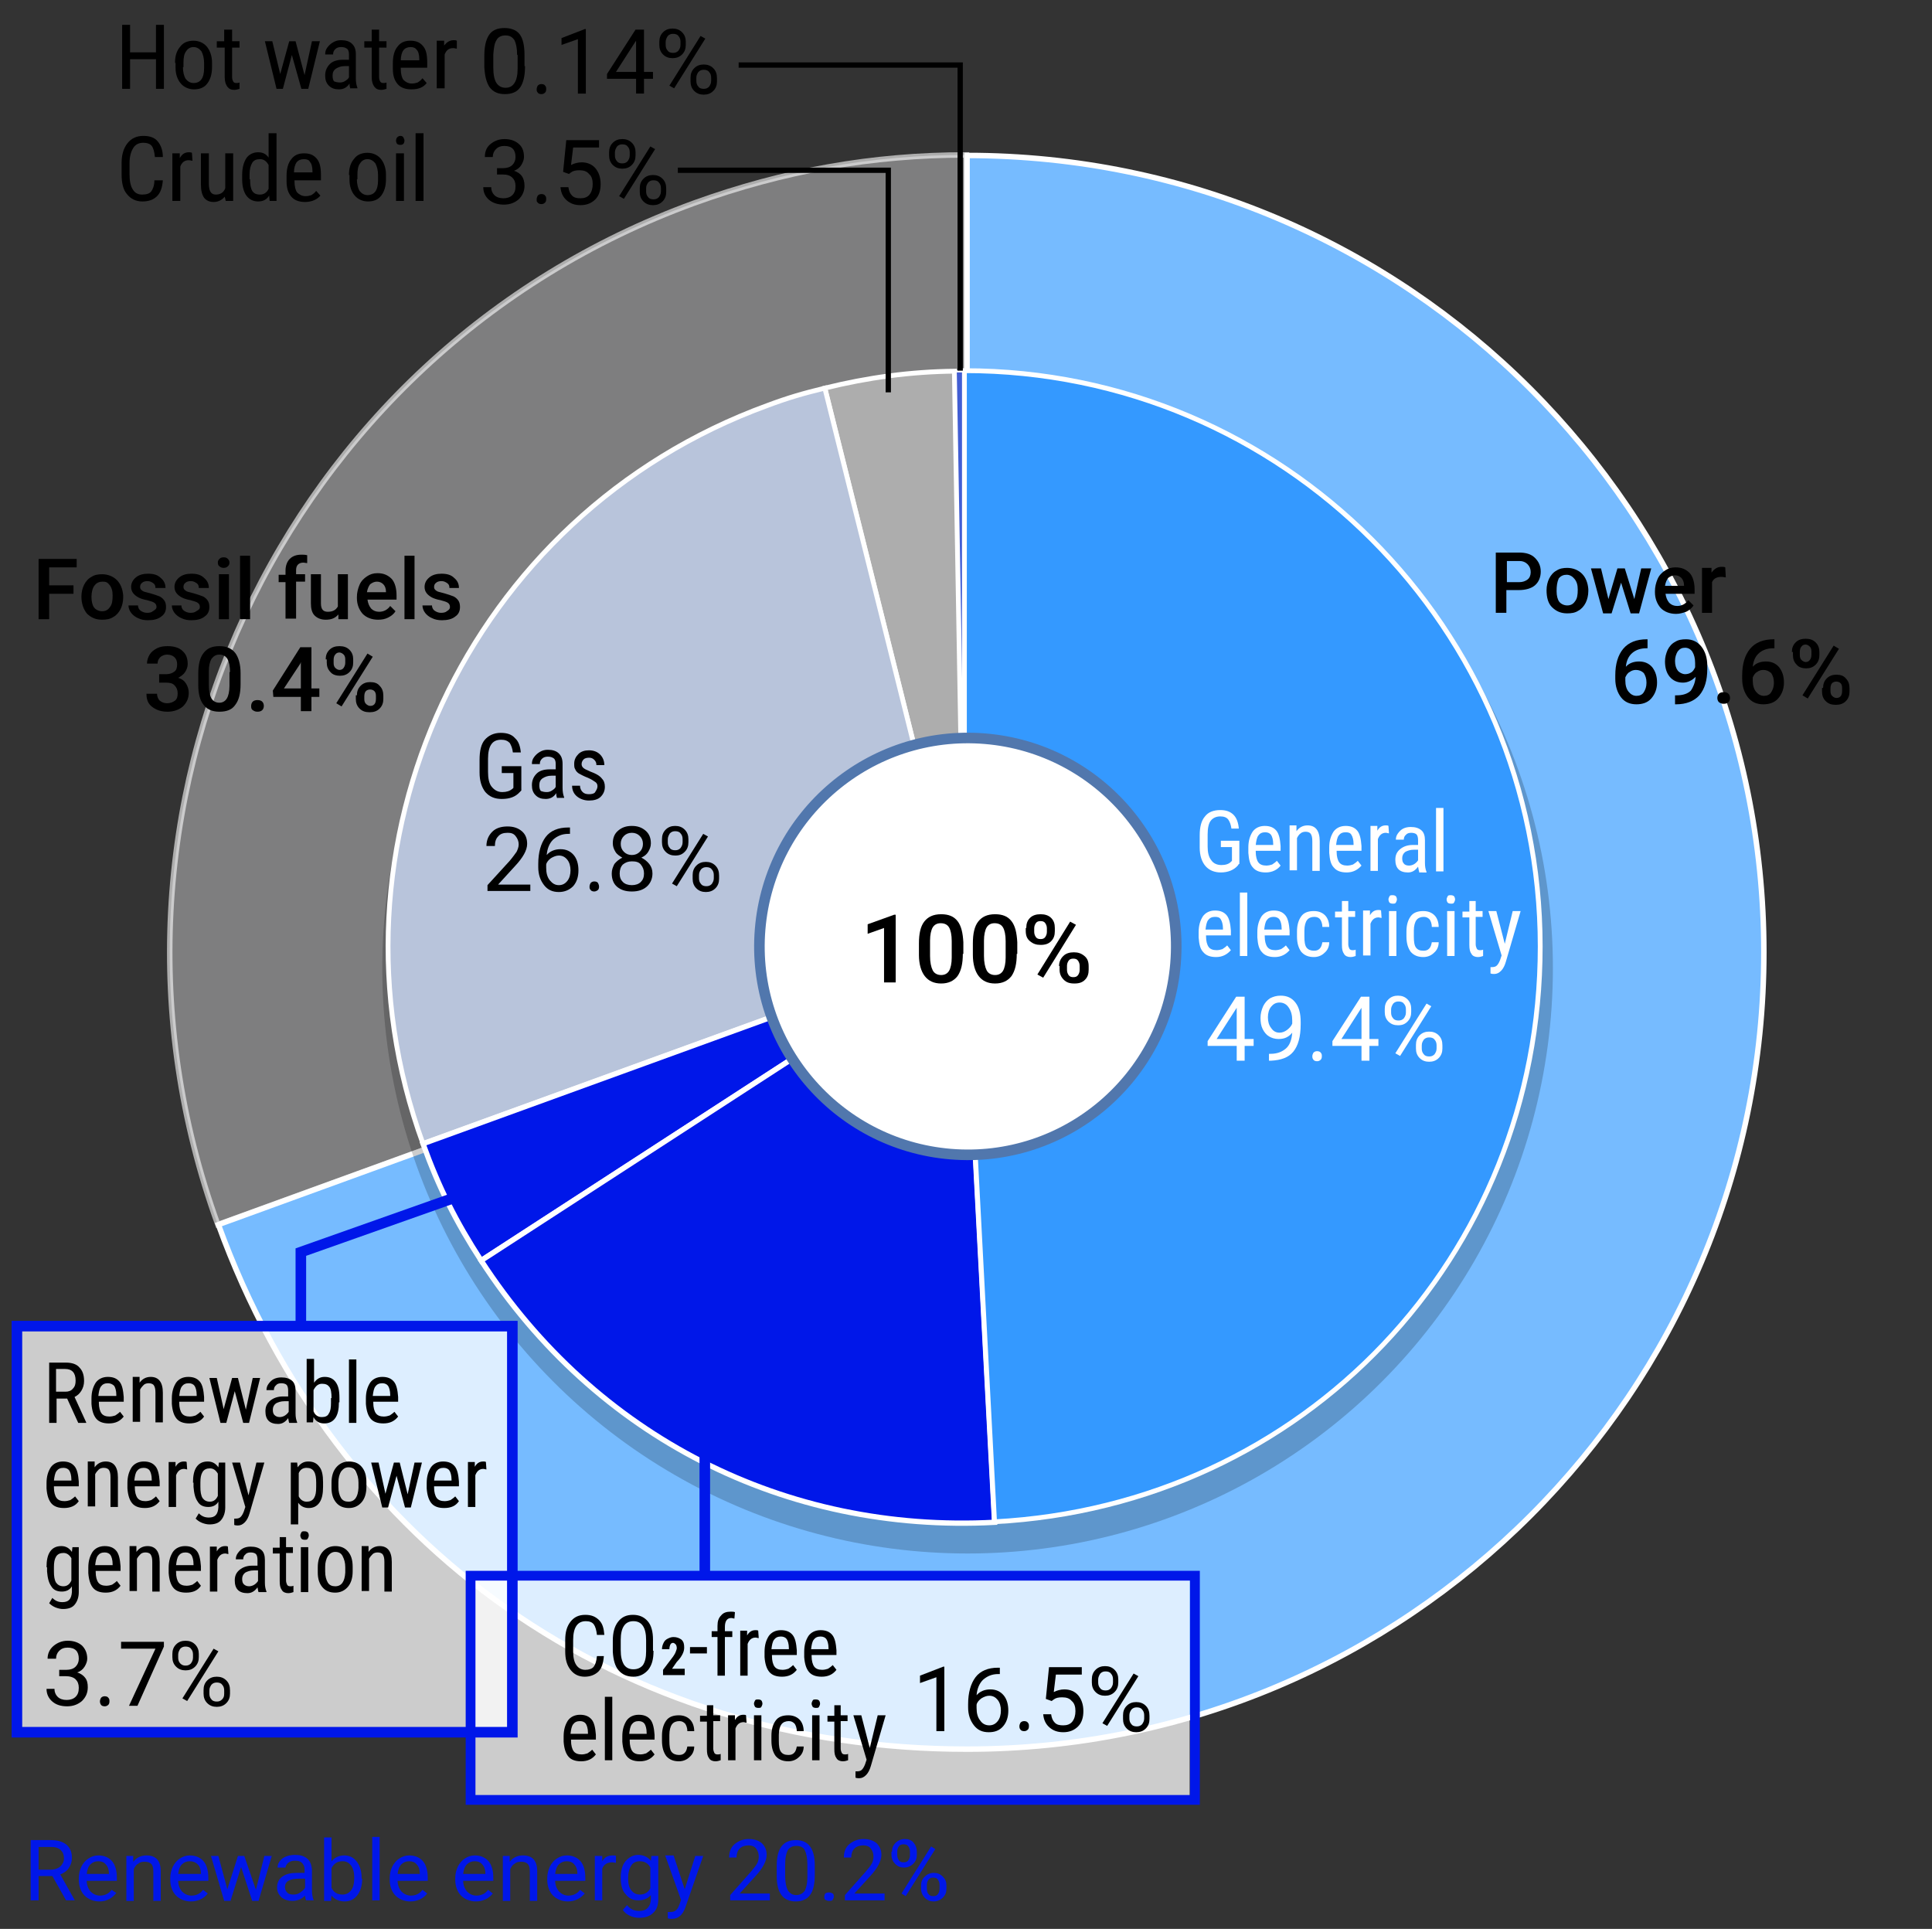 <?xml version="1.0" encoding="utf-8"?>
<!-- Generator: Adobe Illustrator 26.3.1, SVG Export Plug-In . SVG Version: 6.00 Build 0)  -->
<svg version="1.1" id="レイヤー_1" xmlns="http://www.w3.org/2000/svg" xmlns:xlink="http://www.w3.org/1999/xlink" x="0px"
	 y="0px" viewBox="0 0 365.4 364.8" style="enable-background:new 0 0 365.4 364.8;" xml:space="preserve">
<rect x="0" y="0" width="365.4" height="364.8" fill="#333333" stroke="none"/>
<style type="text/css">
	.st0{opacity:0.6;fill:#B1B1B2;stroke:#FFFFFF;stroke-width:1.036;stroke-miterlimit:10;}
	.st1{fill:#76BBFF;stroke:#FFFFFF;stroke-width:1.036;stroke-miterlimit:10;}
	.st2{opacity:0.2;}
	.st3{opacity:0.75;fill:#FFFFFF;}
	.st4{fill:#425ED3;stroke:#FFFFFF;stroke-width:0.455;stroke-miterlimit:10;}
	.st5{fill:#ADADAD;stroke:#FFFFFF;stroke-width:0.91;stroke-miterlimit:10;}
	.st6{fill:#B8C4DB;stroke:#FFFFFF;stroke-width:0.91;stroke-miterlimit:10;}
	.st7{fill:#0017E9;stroke:#FFFFFF;stroke-miterlimit:10;}
	.st8{fill:#3499FF;stroke:#FFFFFF;stroke-width:0.91;stroke-miterlimit:10;}
	.st9{fill:#FFFFFF;stroke:#5177AD;stroke-width:2;stroke-miterlimit:10;}
	.st10{fill:none;stroke:#0017E9;stroke-width:2;stroke-miterlimit:10;}
	.st11{fill:none;stroke:#0017E9;stroke-width:1.848;stroke-miterlimit:10;}
	.st12{fill:#FFFFFF;}
	.st13{fill:#0017E9;}
	.st14{fill:none;stroke:#000000;stroke-miterlimit:10;}
	.st15{fill:none;}
</style>
<g>
	<g>
		<g>
			<g>
				<path class="st0" d="M182.9,180.1L41.2,231.6C12.8,153.4,53.1,66.9,131.3,38.4c16.9-6.1,33.6-9.1,51.5-9.1V180.1z"/>
			</g>
		</g>
		<g>
			<g>
				<path class="st1" d="M182.9,180.1V29.4c83.2,0,150.7,67.5,150.7,150.7s-67.5,150.7-150.7,150.7c-65.3,0-119.3-37.8-141.6-99.2
					L182.9,180.1z"/>
			</g>
		</g>
	</g>
	<g>
		<g>
		</g>
		<g>
		</g>
	</g>
</g>
<g class="st2">
	<circle cx="183" cy="183.1" r="110.7"/>
</g>
<rect x="3.2" y="250.8" class="st3" width="93.7" height="76.8"/>
<rect x="89.8" y="298" class="st3" width="135.2" height="42.4"/>
<g>
	<g>
		<g>
			<g>
				<path class="st4" d="M182.4,179.1l-1.9-108.9c0.3,0,1.6,0,1.9,0V179.1z"/>
			</g>
		</g>
		<g>
			<g>
				<path class="st5" d="M182.4,179.1L156,73.4c8.1-2,16.1-3.1,24.5-3.2L182.4,179.1z"/>
			</g>
		</g>
		<g>
			<g>
				<path class="st6" d="M182.4,179.1L80,216.3c-20.6-56.5,8.6-119,65.1-139.6c4-1.5,6.8-2.3,10.9-3.3L182.4,179.1z"/>
			</g>
		</g>
		<g>
			<g>
				<path class="st7" d="M182.4,179.1L91,238.4c-4.8-7.4-8-13.8-11-22.1L182.4,179.1z"/>
			</g>
		</g>
		<g>
			<g>
				<path class="st7" d="M182.4,179.1l5.7,108.8c-39.6,2.1-75.5-16.2-97.1-49.5L182.4,179.1z"/>
			</g>
		</g>
		<g>
			<g>
				<path class="st8" d="M182.4,179.1V70.1c60.2,0,108.9,48.8,108.9,108.9c0,58.7-44.7,105.7-103.2,108.8L182.4,179.1z"/>
			</g>
		</g>
	</g>
	<g>
		<g>
		</g>
		<g>
		</g>
		<g>
		</g>
		<g>
		</g>
		<g>
		</g>
		<g>
		</g>
	</g>
</g>
<ellipse transform="matrix(8.248046e-02 -0.997 0.997 8.248046e-02 -10.612 346.665)" class="st9" cx="183" cy="179.1" rx="39.4" ry="39.4"/>
<rect x="3.2" y="250.8" class="st10" width="93.7" height="76.8"/>
<rect x="89" y="298" class="st11" width="137" height="42.4"/>
<line class="st10" x1="133.3" y1="298" x2="133.3" y2="260"/>
<g>
	<path class="st12" d="M234.3,163.4l-0.2,0.3c-0.7,0.8-1.8,1.3-3.2,1.3c-1.2,0-2.2-0.4-2.9-1.2c-0.7-0.8-1.1-2-1.1-3.5V158
		c0-1.6,0.3-2.8,1-3.6c0.6-0.8,1.6-1.2,2.9-1.2c1.1,0,1.9,0.3,2.5,0.9c0.6,0.6,0.9,1.5,1,2.6h-1.4c-0.1-0.7-0.3-1.3-0.6-1.7
		s-0.8-0.6-1.5-0.6c-0.8,0-1.4,0.3-1.8,0.8c-0.4,0.5-0.6,1.4-0.6,2.6v2.3c0,1.1,0.2,2,0.7,2.6c0.4,0.6,1.1,0.9,1.9,0.9
		c0.8,0,1.4-0.2,1.8-0.6l0.2-0.2v-2.6h-2.1v-1.2h3.5V163.4z"/>
	<path class="st12" d="M239.4,165c-1.1,0-1.9-0.3-2.4-0.9c-0.6-0.6-0.8-1.5-0.9-2.8v-1c0-1.3,0.3-2.2,0.8-3c0.5-0.7,1.3-1.1,2.3-1.1
		c1,0,1.7,0.3,2.2,0.9c0.5,0.6,0.7,1.6,0.8,2.9v0.9h-4.7v0.2c0,0.9,0.2,1.6,0.5,2c0.3,0.4,0.8,0.6,1.5,0.6c0.4,0,0.8-0.1,1.1-0.2
		c0.3-0.2,0.6-0.4,0.9-0.7l0.7,0.9C241.6,164.5,240.6,165,239.4,165z M239.3,157.4c-0.6,0-1,0.2-1.3,0.6c-0.3,0.4-0.4,1-0.5,1.8h3.3
		v-0.2c0-0.8-0.2-1.4-0.4-1.7S239.8,157.4,239.3,157.4z"/>
	<path class="st12" d="M245.2,156.3l0,0.9c0.5-0.7,1.2-1.1,2.1-1.1c1.5,0,2.3,1,2.3,3v5.6h-1.4v-5.6c0-0.7-0.1-1.1-0.3-1.4
		c-0.2-0.3-0.6-0.4-1-0.4c-0.3,0-0.7,0.1-0.9,0.3c-0.3,0.2-0.5,0.5-0.7,0.9v6.1h-1.4v-8.5H245.2z"/>
	<path class="st12" d="M254.7,165c-1.1,0-1.9-0.3-2.4-0.9c-0.6-0.6-0.8-1.5-0.9-2.8v-1c0-1.3,0.3-2.2,0.8-3c0.5-0.7,1.3-1.1,2.3-1.1
		c1,0,1.7,0.3,2.2,0.9c0.5,0.6,0.7,1.6,0.8,2.9v0.9h-4.7v0.2c0,0.9,0.2,1.6,0.5,2c0.3,0.4,0.8,0.6,1.5,0.6c0.4,0,0.8-0.1,1.1-0.2
		c0.3-0.2,0.6-0.4,0.9-0.7l0.7,0.9C256.8,164.5,255.9,165,254.7,165z M254.5,157.4c-0.6,0-1,0.2-1.3,0.6c-0.3,0.4-0.4,1-0.5,1.8h3.3
		v-0.2c0-0.8-0.2-1.4-0.4-1.7C255.4,157.5,255,157.4,254.5,157.4z"/>
	<path class="st12" d="M262.7,157.6c-0.2,0-0.4-0.1-0.6-0.1c-0.7,0-1.2,0.4-1.5,1.2v6h-1.4v-8.5h1.3l0,0.9c0.4-0.7,0.9-1,1.6-1
		c0.2,0,0.4,0,0.5,0.1L262.7,157.6z"/>
	<path class="st12" d="M268.4,164.8c-0.1-0.2-0.1-0.5-0.2-0.9c-0.5,0.7-1.1,1.1-1.9,1.1c-0.8,0-1.4-0.2-1.8-0.6s-0.6-1-0.6-1.8
		c0-0.9,0.3-1.5,0.9-2c0.6-0.5,1.4-0.8,2.4-0.8h1v-0.9c0-0.5-0.1-0.9-0.3-1.1c-0.2-0.2-0.6-0.3-1-0.3c-0.4,0-0.8,0.1-1,0.4
		c-0.3,0.2-0.4,0.6-0.4,0.9H264c0-0.4,0.1-0.8,0.4-1.2c0.3-0.4,0.6-0.7,1-0.9c0.4-0.2,0.9-0.3,1.4-0.3c0.9,0,1.5,0.2,2,0.6
		s0.7,1.1,0.7,1.9v4.3c0,0.7,0.1,1.2,0.3,1.7v0.1H268.4z M266.5,163.7c0.3,0,0.7-0.1,1-0.3s0.5-0.4,0.7-0.7v-2h-0.8
		c-0.7,0-1.2,0.2-1.6,0.4c-0.4,0.3-0.6,0.7-0.6,1.2c0,0.5,0.1,0.8,0.3,1C265.7,163.6,266.1,163.7,266.5,163.7z"/>
	<path class="st12" d="M273,164.8h-1.4v-12h1.4V164.8z"/>
	<path class="st12" d="M230,181c-1.1,0-1.9-0.3-2.4-0.9c-0.6-0.6-0.8-1.5-0.9-2.8v-1c0-1.3,0.3-2.2,0.8-3c0.5-0.7,1.3-1.1,2.3-1.1
		c1,0,1.7,0.3,2.2,0.9c0.5,0.6,0.7,1.6,0.8,2.9v0.9h-4.7v0.2c0,0.9,0.2,1.6,0.5,2c0.3,0.4,0.8,0.6,1.5,0.6c0.4,0,0.8-0.1,1.1-0.2
		c0.3-0.2,0.6-0.4,0.9-0.7l0.7,0.9C232.1,180.5,231.2,181,230,181z M229.8,173.4c-0.6,0-1,0.2-1.3,0.6c-0.3,0.4-0.4,1-0.5,1.8h3.3
		v-0.2c0-0.8-0.2-1.4-0.4-1.7C230.7,173.5,230.3,173.4,229.8,173.4z"/>
	<path class="st12" d="M235.9,180.8h-1.4v-12h1.4V180.8z"/>
	<path class="st12" d="M241.1,181c-1.1,0-1.9-0.3-2.4-0.9c-0.6-0.6-0.8-1.5-0.9-2.8v-1c0-1.3,0.3-2.2,0.8-3c0.5-0.7,1.3-1.1,2.3-1.1
		c1,0,1.7,0.3,2.2,0.9c0.5,0.6,0.7,1.6,0.8,2.9v0.9h-4.7v0.2c0,0.9,0.2,1.6,0.5,2c0.3,0.4,0.8,0.6,1.5,0.6c0.4,0,0.8-0.1,1.1-0.2
		c0.3-0.2,0.6-0.4,0.9-0.7l0.7,0.9C243.2,180.5,242.3,181,241.1,181z M240.9,173.4c-0.6,0-1,0.2-1.3,0.6c-0.3,0.4-0.4,1-0.5,1.8h3.3
		v-0.2c0-0.8-0.2-1.4-0.4-1.7S241.4,173.4,240.9,173.4z"/>
	<path class="st12" d="M248.5,179.8c0.5,0,0.8-0.1,1.1-0.4c0.3-0.3,0.4-0.7,0.5-1.2h1.3c0,0.8-0.3,1.5-0.9,2c-0.5,0.5-1.2,0.8-2,0.8
		c-1,0-1.8-0.3-2.4-1c-0.5-0.7-0.8-1.6-0.8-2.9v-0.9c0-1.3,0.3-2.2,0.8-2.9s1.3-1,2.4-1c0.9,0,1.6,0.3,2.1,0.8s0.8,1.3,0.8,2.2h-1.3
		c0-0.6-0.2-1.1-0.4-1.4s-0.6-0.5-1.1-0.5c-0.6,0-1.1,0.2-1.4,0.6c-0.3,0.4-0.5,1.1-0.5,2v1.1c0,1,0.1,1.7,0.4,2.1
		C247.4,179.6,247.9,179.8,248.5,179.8z"/>
	<path class="st12" d="M255,170.3v2h1.3v1.1H255v5.2c0,0.3,0.1,0.6,0.2,0.8c0.1,0.2,0.3,0.3,0.6,0.3c0.2,0,0.4,0,0.6-0.1l0,1.2
		c-0.3,0.1-0.6,0.2-1,0.2c-0.5,0-1-0.2-1.2-0.6c-0.3-0.4-0.4-0.9-0.4-1.7v-5.2h-1.3v-1.1h1.3v-2H255z"/>
	<path class="st12" d="M261.3,173.6c-0.2,0-0.4-0.1-0.6-0.1c-0.7,0-1.2,0.4-1.5,1.2v6h-1.4v-8.5h1.3l0,0.9c0.4-0.7,0.9-1,1.6-1
		c0.2,0,0.4,0,0.5,0.1L261.3,173.6z"/>
	<path class="st12" d="M264.2,170.1c0,0.2-0.1,0.4-0.2,0.6s-0.3,0.2-0.6,0.2c-0.3,0-0.5-0.1-0.6-0.2s-0.2-0.4-0.2-0.6
		s0.1-0.4,0.2-0.6c0.1-0.2,0.3-0.2,0.6-0.2s0.5,0.1,0.6,0.2S264.2,169.9,264.2,170.1z M264.1,180.8h-1.4v-8.5h1.4V180.8z"/>
	<path class="st12" d="M269.2,179.8c0.5,0,0.8-0.1,1.1-0.4c0.3-0.3,0.4-0.7,0.5-1.2h1.3c0,0.8-0.3,1.5-0.9,2c-0.5,0.5-1.2,0.8-2,0.8
		c-1,0-1.8-0.3-2.4-1c-0.5-0.7-0.8-1.6-0.8-2.9v-0.9c0-1.3,0.3-2.2,0.8-2.9s1.3-1,2.4-1c0.9,0,1.6,0.3,2.1,0.8s0.8,1.3,0.8,2.2h-1.3
		c0-0.6-0.2-1.1-0.4-1.4c-0.3-0.3-0.6-0.5-1.1-0.5c-0.6,0-1.1,0.2-1.4,0.6c-0.3,0.4-0.5,1.1-0.5,2v1.1c0,1,0.1,1.7,0.4,2.1
		C268.1,179.6,268.5,179.8,269.2,179.8z"/>
	<path class="st12" d="M275.2,170.1c0,0.2-0.1,0.4-0.2,0.6s-0.3,0.2-0.6,0.2c-0.3,0-0.5-0.1-0.6-0.2s-0.2-0.4-0.2-0.6
		s0.1-0.4,0.2-0.6c0.1-0.2,0.3-0.2,0.6-0.2s0.5,0.1,0.6,0.2S275.2,169.9,275.2,170.1z M275.1,180.8h-1.4v-8.5h1.4V180.8z"/>
	<path class="st12" d="M279.1,170.3v2h1.3v1.1h-1.3v5.2c0,0.3,0.1,0.6,0.2,0.8c0.1,0.2,0.3,0.3,0.6,0.3c0.2,0,0.4,0,0.6-0.1l0,1.2
		c-0.3,0.1-0.6,0.2-1,0.2c-0.5,0-1-0.2-1.2-0.6c-0.3-0.4-0.4-0.9-0.4-1.7v-5.2h-1.3v-1.1h1.3v-2H279.1z"/>
	<path class="st12" d="M284.6,178.5l1.5-6.2h1.5l-2.8,9.6c-0.2,0.7-0.5,1.3-0.9,1.7c-0.4,0.4-0.8,0.6-1.3,0.6c-0.2,0-0.4,0-0.7-0.1
		v-1.2l0.3,0c0.4,0,0.7-0.1,0.9-0.3c0.2-0.2,0.4-0.5,0.6-1l0.3-0.9l-2.5-8.4h1.5L284.6,178.5z"/>
</g>
<g>
	<path d="M98.6,149.5l-0.3,0.3c-0.8,0.9-1.9,1.3-3.4,1.3c-1.3,0-2.3-0.4-3.1-1.3c-0.7-0.9-1.1-2.1-1.1-3.7v-2.4c0-1.7,0.3-3,1-3.8
		c0.7-0.8,1.7-1.3,3-1.3c1.2,0,2.1,0.3,2.7,1c0.7,0.6,1,1.6,1.1,2.7h-1.5c-0.1-0.8-0.3-1.3-0.6-1.8c-0.4-0.4-0.9-0.6-1.6-0.6
		c-0.9,0-1.5,0.3-1.9,0.9c-0.4,0.6-0.6,1.5-0.6,2.7v2.5c0,1.2,0.2,2.2,0.7,2.8c0.5,0.6,1.1,1,2,1c0.8,0,1.4-0.2,1.9-0.6l0.2-0.2
		v-2.8h-2.2v-1.3h3.7V149.5z"/>
	<path d="M105.4,151c-0.1-0.2-0.2-0.5-0.2-1c-0.5,0.8-1.2,1.1-2,1.1c-0.8,0-1.4-0.2-1.9-0.7c-0.5-0.5-0.7-1.1-0.7-1.9
		c0-0.9,0.3-1.6,0.9-2.2s1.5-0.8,2.5-0.8h1.1v-1c0-0.5-0.1-0.9-0.4-1.1s-0.6-0.3-1.1-0.3c-0.4,0-0.8,0.1-1.1,0.4
		c-0.3,0.3-0.4,0.6-0.4,1h-1.5c0-0.5,0.1-0.9,0.4-1.3c0.3-0.4,0.6-0.7,1.1-1s1-0.4,1.5-0.4c0.9,0,1.6,0.2,2.1,0.7
		c0.5,0.5,0.7,1.1,0.7,2v4.5c0,0.7,0.1,1.3,0.3,1.8v0.1H105.4z M103.4,149.8c0.4,0,0.7-0.1,1-0.3s0.6-0.4,0.7-0.7v-2.1h-0.8
		c-0.7,0-1.2,0.2-1.7,0.5c-0.4,0.3-0.6,0.7-0.6,1.3c0,0.5,0.1,0.9,0.3,1.1C102.6,149.7,102.9,149.8,103.4,149.8z"/>
	<path d="M113,148.7c0-0.3-0.1-0.6-0.4-0.8s-0.7-0.5-1.4-0.8c-0.8-0.3-1.3-0.6-1.7-0.8c-0.3-0.2-0.6-0.5-0.7-0.8
		c-0.2-0.3-0.2-0.6-0.2-1.1c0-0.7,0.3-1.3,0.8-1.8c0.5-0.5,1.2-0.7,2-0.7c0.9,0,1.6,0.3,2.1,0.8s0.8,1.2,0.8,2h-1.5
		c0-0.4-0.1-0.7-0.4-1c-0.3-0.3-0.6-0.4-1-0.4c-0.4,0-0.8,0.1-1,0.3c-0.2,0.2-0.4,0.5-0.4,0.9c0,0.3,0.1,0.5,0.3,0.7
		c0.2,0.2,0.6,0.4,1.3,0.7c1.1,0.4,1.8,0.8,2.2,1.3c0.4,0.4,0.6,0.9,0.6,1.6c0,0.8-0.3,1.4-0.8,1.9c-0.5,0.5-1.3,0.7-2.2,0.7
		c-0.9,0-1.7-0.3-2.3-0.8s-0.9-1.2-0.9-2h1.5c0,0.5,0.2,0.9,0.5,1.2s0.7,0.4,1.2,0.4c0.5,0,0.9-0.1,1.1-0.3
		C112.9,149.3,113,149,113,148.7z"/>
</g>
<g>
	<g>
		<path d="M31,16.8h-1.5v-5.6h-4.9v5.6h-1.5V4.7h1.5v5.2h4.9V4.7H31V16.8z"/>
		<path d="M33.1,11.9c0-1.3,0.3-2.3,1-3.1c0.6-0.8,1.5-1.1,2.5-1.1s1.9,0.4,2.5,1.1c0.6,0.7,1,1.8,1,3v0.9c0,1.3-0.3,2.3-0.9,3.1
			s-1.5,1.1-2.5,1.1c-1,0-1.9-0.4-2.5-1.1c-0.6-0.7-1-1.7-1-3V11.9z M34.6,12.7c0,0.9,0.2,1.7,0.5,2.2c0.4,0.5,0.9,0.8,1.5,0.8
			c1.3,0,2-0.9,2-2.8v-1c0-0.9-0.2-1.6-0.5-2.2c-0.4-0.5-0.9-0.8-1.5-0.8c-0.6,0-1.1,0.3-1.4,0.8c-0.4,0.5-0.5,1.3-0.5,2.2V12.7z"/>
		<path d="M43.9,5.6v2.2h1.4V9h-1.4v5.6c0,0.4,0.1,0.6,0.2,0.8c0.1,0.2,0.3,0.3,0.6,0.3c0.2,0,0.4,0,0.6-0.1l0,1.2
			c-0.3,0.1-0.7,0.2-1,0.2c-0.6,0-1-0.2-1.3-0.6s-0.5-1-0.5-1.8V9H41V7.8h1.4V5.6H43.9z"/>
		<path d="M57.6,14.2l1.4-6.4h1.5l-2.2,9H57l-1.8-6.4l-1.7,6.4h-1.2l-2.2-9h1.4L53,14l1.7-6.2h1.2L57.6,14.2z"/>
		<path d="M66.3,16.8c-0.1-0.2-0.2-0.5-0.2-1c-0.5,0.8-1.2,1.1-2,1.1c-0.8,0-1.4-0.2-1.9-0.7c-0.5-0.5-0.7-1.1-0.7-1.9
			c0-0.9,0.3-1.6,0.9-2.2s1.5-0.8,2.5-0.8h1.1v-1c0-0.5-0.1-0.9-0.4-1.1s-0.6-0.3-1.1-0.3c-0.4,0-0.8,0.1-1.1,0.4
			c-0.3,0.3-0.4,0.6-0.4,1h-1.5c0-0.5,0.1-0.9,0.4-1.3c0.3-0.4,0.6-0.7,1.1-1s1-0.4,1.5-0.4c0.9,0,1.6,0.2,2.1,0.7
			c0.5,0.5,0.7,1.1,0.7,2v4.5c0,0.7,0.1,1.3,0.3,1.8v0.1H66.3z M64.3,15.6c0.4,0,0.7-0.1,1-0.3s0.6-0.4,0.7-0.7v-2.1h-0.8
			c-0.7,0-1.2,0.2-1.7,0.5c-0.4,0.3-0.6,0.7-0.6,1.3c0,0.5,0.1,0.9,0.3,1.1C63.5,15.5,63.8,15.6,64.3,15.6z"/>
		<path d="M71.7,5.6v2.2h1.4V9h-1.4v5.6c0,0.4,0.1,0.6,0.2,0.8c0.1,0.2,0.3,0.3,0.6,0.3c0.2,0,0.4,0,0.6-0.1l0,1.2
			c-0.3,0.1-0.7,0.2-1,0.2c-0.6,0-1-0.2-1.3-0.6s-0.5-1-0.5-1.8V9h-1.4V7.8h1.4V5.6H71.7z"/>
		<path d="M77.8,16.9c-1.1,0-2-0.3-2.6-1c-0.6-0.7-0.9-1.6-0.9-2.9v-1.1c0-1.3,0.3-2.4,0.9-3.1c0.6-0.8,1.4-1.1,2.4-1.1
			c1.1,0,1.8,0.3,2.4,1s0.8,1.7,0.8,3.1v1h-5v0.2c0,1,0.2,1.7,0.5,2.1c0.4,0.4,0.9,0.7,1.6,0.7c0.4,0,0.8-0.1,1.1-0.2
			c0.3-0.2,0.6-0.4,0.9-0.8l0.8,0.9C80.1,16.5,79.2,16.9,77.8,16.9z M77.7,8.9c-0.6,0-1.1,0.2-1.4,0.6c-0.3,0.4-0.5,1.1-0.5,1.9h3.5
			v-0.2c0-0.9-0.2-1.5-0.5-1.8C78.6,9.1,78.2,8.9,77.7,8.9z"/>
		<path d="M86.4,9.2c-0.2,0-0.4-0.1-0.7-0.1c-0.8,0-1.3,0.4-1.6,1.2v6.4h-1.5v-9h1.4l0,0.9C84.5,8,85,7.6,85.8,7.6
			c0.2,0,0.4,0,0.6,0.1L86.4,9.2z"/>
	</g>
</g>
<g>
	<g>
		<path d="M30.8,34.1c-0.1,1.3-0.4,2.3-1.1,3c-0.7,0.7-1.6,1-2.8,1c-1.2,0-2.2-0.5-2.9-1.4C23.3,35.9,23,34.6,23,33v-2.2
			c0-1.6,0.4-2.8,1.1-3.7c0.7-0.9,1.7-1.4,3-1.4c1.2,0,2.1,0.3,2.7,1c0.6,0.7,1,1.7,1,3h-1.5c-0.1-1-0.3-1.7-0.6-2.1
			S27.8,27,27.1,27c-0.8,0-1.5,0.3-1.9,1c-0.4,0.6-0.7,1.6-0.7,2.8v2.2c0,1.2,0.2,2.2,0.6,2.8c0.4,0.7,1,1,1.8,1s1.4-0.2,1.7-0.6
			s0.6-1.1,0.6-2.1H30.8z"/>
		<path d="M36.4,30.4c-0.2,0-0.4-0.1-0.7-0.1c-0.8,0-1.3,0.4-1.6,1.2V38h-1.5v-9h1.4l0,0.9c0.4-0.7,0.9-1.1,1.7-1.1
			c0.2,0,0.4,0,0.6,0.1L36.4,30.4z"/>
		<path d="M42.5,37.2c-0.5,0.6-1.2,1-2.1,1c-0.8,0-1.4-0.3-1.8-0.8c-0.4-0.6-0.6-1.4-0.6-2.5V29h1.5v5.7c0,1.4,0.4,2.1,1.3,2.1
			c0.9,0,1.5-0.4,1.8-1.2V29h1.5v9h-1.4L42.5,37.2z"/>
		<path d="M45.8,33.1c0-1.4,0.3-2.4,0.8-3.2c0.5-0.7,1.3-1.1,2.2-1.1c0.9,0,1.5,0.3,2,1v-4.6h1.5V38h-1.3l-0.1-1
			c-0.5,0.8-1.2,1.1-2.1,1.1c-0.9,0-1.7-0.4-2.2-1.1c-0.5-0.7-0.8-1.7-0.8-3.1V33.1z M47.3,33.9c0,1,0.1,1.7,0.4,2.2
			c0.3,0.5,0.8,0.7,1.5,0.7c0.7,0,1.3-0.4,1.6-1.1v-4.5c-0.4-0.7-0.9-1.1-1.6-1.1c-0.7,0-1.2,0.2-1.5,0.7s-0.5,1.2-0.5,2.2V33.9z"/>
		<path d="M57.7,38.2c-1.1,0-2-0.3-2.6-1c-0.6-0.7-0.9-1.6-0.9-2.9v-1.1c0-1.3,0.3-2.4,0.9-3.1c0.6-0.8,1.4-1.1,2.4-1.1
			c1.1,0,1.8,0.3,2.4,1s0.8,1.7,0.8,3.1v1h-5v0.2c0,1,0.2,1.7,0.5,2.1c0.4,0.4,0.9,0.7,1.6,0.7c0.4,0,0.8-0.1,1.1-0.2
			c0.3-0.2,0.6-0.4,0.9-0.8l0.8,0.9C60,37.7,59,38.2,57.7,38.2z M57.5,30.1c-0.6,0-1.1,0.2-1.4,0.6c-0.3,0.4-0.5,1.1-0.5,1.9h3.5
			v-0.2c0-0.9-0.2-1.5-0.5-1.8C58.5,30.3,58.1,30.1,57.5,30.1z"/>
		<path d="M66,33.1c0-1.3,0.3-2.3,1-3.1c0.6-0.8,1.5-1.1,2.5-1.1s1.9,0.4,2.5,1.1c0.6,0.7,1,1.8,1,3v0.9c0,1.3-0.3,2.3-0.9,3.1
			s-1.5,1.1-2.5,1.1c-1,0-1.9-0.4-2.5-1.1c-0.6-0.7-1-1.7-1-3V33.1z M67.5,33.9c0,0.9,0.2,1.7,0.5,2.2c0.4,0.5,0.9,0.8,1.5,0.8
			c1.3,0,2-0.9,2-2.8v-1c0-0.9-0.2-1.6-0.5-2.2c-0.4-0.5-0.9-0.8-1.5-0.8c-0.6,0-1.1,0.3-1.4,0.8c-0.4,0.5-0.5,1.3-0.5,2.2V33.9z"/>
		<path d="M76.5,26.6c0,0.2-0.1,0.5-0.2,0.6s-0.3,0.2-0.6,0.2c-0.3,0-0.5-0.1-0.6-0.2s-0.2-0.4-0.2-0.6s0.1-0.5,0.2-0.6
			s0.3-0.3,0.6-0.3s0.5,0.1,0.6,0.3C76.4,26.2,76.5,26.4,76.5,26.6z M76.4,38h-1.5v-9h1.5V38z"/>
		<path d="M80.1,38h-1.5V25.2h1.5V38z"/>
	</g>
</g>
<g>
	<path d="M13.9,112.3H9.3v4.8h-2v-11.4h7.2v1.6H9.3v3.4h4.6V112.3z"/>
	<path d="M15.4,112.8c0-0.8,0.2-1.6,0.5-2.2s0.8-1.2,1.4-1.5c0.6-0.4,1.3-0.5,2-0.5c1.1,0,2.1,0.4,2.8,1.1s1.1,1.7,1.2,2.9l0,0.4
		c0,0.8-0.2,1.6-0.5,2.2s-0.8,1.2-1.4,1.5c-0.6,0.4-1.3,0.5-2.1,0.5c-1.2,0-2.1-0.4-2.9-1.2C15.8,115.2,15.4,114.2,15.4,112.8
		L15.4,112.8z M17.3,112.9c0,0.9,0.2,1.6,0.5,2s0.9,0.7,1.5,0.7s1.1-0.2,1.5-0.8c0.4-0.5,0.5-1.2,0.5-2.2c0-0.9-0.2-1.5-0.6-2
		S20,110,19.4,110c-0.6,0-1.1,0.2-1.5,0.7C17.5,111.2,17.3,112,17.3,112.9z"/>
	<path d="M29.6,114.8c0-0.3-0.1-0.6-0.4-0.8c-0.3-0.2-0.7-0.3-1.4-0.5c-0.6-0.1-1.2-0.3-1.6-0.5c-0.9-0.5-1.4-1.1-1.4-2
		c0-0.7,0.3-1.3,0.9-1.8c0.6-0.5,1.4-0.7,2.3-0.7c1,0,1.8,0.2,2.4,0.8c0.6,0.5,0.9,1.1,0.9,1.9h-1.9c0-0.4-0.1-0.7-0.4-0.9
		c-0.3-0.2-0.6-0.4-1.1-0.4c-0.4,0-0.8,0.1-1,0.3c-0.3,0.2-0.4,0.5-0.4,0.8c0,0.3,0.1,0.5,0.4,0.7c0.2,0.2,0.7,0.3,1.5,0.5
		c0.7,0.2,1.3,0.4,1.8,0.6c0.4,0.2,0.7,0.5,0.9,0.8c0.2,0.3,0.3,0.7,0.3,1.2c0,0.8-0.3,1.4-0.9,1.8c-0.6,0.5-1.5,0.7-2.5,0.7
		c-0.7,0-1.3-0.1-1.9-0.4c-0.5-0.2-1-0.6-1.3-1c-0.3-0.4-0.5-0.9-0.5-1.4h1.8c0,0.4,0.2,0.8,0.5,1s0.7,0.4,1.2,0.4
		c0.5,0,0.9-0.1,1.1-0.3C29.4,115.3,29.6,115.1,29.6,114.8z"/>
	<path d="M37.8,114.8c0-0.3-0.1-0.6-0.4-0.8c-0.3-0.2-0.7-0.3-1.4-0.5c-0.6-0.1-1.2-0.3-1.6-0.5c-0.9-0.5-1.4-1.1-1.4-2
		c0-0.7,0.3-1.3,0.9-1.8c0.6-0.5,1.4-0.7,2.3-0.7c1,0,1.8,0.2,2.4,0.8c0.6,0.5,0.9,1.1,0.9,1.9h-1.9c0-0.4-0.1-0.7-0.4-0.9
		c-0.3-0.2-0.6-0.4-1.1-0.4c-0.4,0-0.8,0.1-1,0.3c-0.3,0.2-0.4,0.5-0.4,0.8c0,0.3,0.1,0.5,0.4,0.7c0.2,0.2,0.7,0.3,1.5,0.5
		c0.7,0.2,1.3,0.4,1.8,0.6c0.4,0.2,0.7,0.5,0.9,0.8c0.2,0.3,0.3,0.7,0.3,1.2c0,0.8-0.3,1.4-0.9,1.8c-0.6,0.5-1.5,0.7-2.5,0.7
		c-0.7,0-1.3-0.1-1.9-0.4c-0.5-0.2-1-0.6-1.3-1c-0.3-0.4-0.5-0.9-0.5-1.4h1.8c0,0.4,0.2,0.8,0.5,1s0.7,0.4,1.2,0.4
		c0.5,0,0.9-0.1,1.1-0.3C37.7,115.3,37.8,115.1,37.8,114.8z"/>
	<path d="M41.2,106.4c0-0.3,0.1-0.5,0.3-0.7c0.2-0.2,0.4-0.3,0.8-0.3s0.6,0.1,0.8,0.3c0.2,0.2,0.3,0.4,0.3,0.7
		c0,0.3-0.1,0.5-0.3,0.7c-0.2,0.2-0.5,0.3-0.8,0.3s-0.6-0.1-0.8-0.3C41.3,107,41.2,106.7,41.2,106.4z M43.3,117.1h-1.9v-8.5h1.9
		V117.1z"/>
	<path d="M47.3,117.1h-1.9v-12h1.9V117.1z"/>
	<path d="M54,117.1v-7h-1.3v-1.4H54v-0.8c0-0.9,0.3-1.7,0.8-2.2c0.5-0.5,1.2-0.8,2.2-0.8c0.3,0,0.7,0,1.1,0.1l0,1.5
		c-0.2,0-0.5-0.1-0.7-0.1c-0.9,0-1.4,0.5-1.4,1.4v0.8h1.7v1.4h-1.7v7H54z"/>
	<path d="M64,116.2c-0.6,0.7-1.3,1-2.4,1c-0.9,0-1.6-0.3-2.1-0.8c-0.5-0.5-0.7-1.3-0.7-2.3v-5.5h1.9v5.5c0,1.1,0.4,1.6,1.3,1.6
		c0.9,0,1.5-0.3,1.9-1v-6.1h1.9v8.5h-1.8L64,116.2z"/>
	<path d="M71.5,117.2c-1.2,0-2.2-0.4-2.9-1.1c-0.7-0.8-1.1-1.8-1.1-3v-0.2c0-0.8,0.2-1.6,0.5-2.3c0.3-0.7,0.8-1.2,1.4-1.6
		c0.6-0.4,1.2-0.6,2-0.6c1.2,0,2,0.4,2.7,1.1c0.6,0.7,0.9,1.8,0.9,3.1v0.8h-5.5c0.1,0.7,0.3,1.2,0.7,1.7c0.4,0.4,0.9,0.6,1.5,0.6
		c0.9,0,1.6-0.4,2.1-1.1l1,1c-0.3,0.5-0.8,0.9-1.4,1.2C72.8,117.1,72.2,117.2,71.5,117.2z M71.3,110c-0.5,0-0.9,0.2-1.3,0.5
		c-0.3,0.4-0.5,0.9-0.6,1.5H73v-0.1c0-0.6-0.2-1.1-0.5-1.4C72.2,110.2,71.8,110,71.3,110z"/>
	<path d="M78.4,117.1h-1.9v-12h1.9V117.1z"/>
	<path d="M85.1,114.8c0-0.3-0.1-0.6-0.4-0.8c-0.3-0.2-0.7-0.3-1.4-0.5c-0.6-0.1-1.2-0.3-1.6-0.5c-0.9-0.5-1.4-1.1-1.4-2
		c0-0.7,0.3-1.3,0.9-1.8c0.6-0.5,1.4-0.7,2.3-0.7c1,0,1.8,0.2,2.4,0.8c0.6,0.5,0.9,1.1,0.9,1.9H85c0-0.4-0.1-0.7-0.4-0.9
		c-0.3-0.2-0.6-0.4-1.1-0.4c-0.4,0-0.8,0.1-1,0.3c-0.3,0.2-0.4,0.5-0.4,0.8c0,0.3,0.1,0.5,0.4,0.7c0.2,0.2,0.7,0.3,1.5,0.5
		c0.7,0.2,1.3,0.4,1.8,0.6c0.4,0.2,0.7,0.5,0.9,0.8c0.2,0.3,0.3,0.7,0.3,1.2c0,0.8-0.3,1.4-0.9,1.8c-0.6,0.5-1.5,0.7-2.5,0.7
		c-0.7,0-1.3-0.1-1.9-0.4c-0.5-0.2-1-0.6-1.3-1c-0.3-0.4-0.5-0.9-0.5-1.4h1.8c0,0.4,0.2,0.8,0.5,1s0.7,0.4,1.2,0.4
		c0.5,0,0.9-0.1,1.1-0.3C85,115.3,85.1,115.1,85.1,114.8z"/>
</g>
<g>
	<path d="M284.9,111.7v4.2h-2v-11.4h4.4c1.3,0,2.3,0.3,3,1c0.7,0.7,1.1,1.5,1.1,2.6c0,1.1-0.4,2-1.1,2.6c-0.7,0.6-1.8,0.9-3.1,0.9
		H284.9z M284.9,110.1h2.4c0.7,0,1.2-0.2,1.6-0.5c0.4-0.3,0.6-0.8,0.6-1.4c0-0.6-0.2-1.1-0.6-1.5s-0.9-0.6-1.5-0.6h-2.4V110.1z"/>
	<path d="M292.5,111.6c0-0.8,0.2-1.6,0.5-2.2s0.8-1.2,1.4-1.5c0.6-0.4,1.3-0.5,2-0.5c1.1,0,2.1,0.4,2.8,1.1s1.1,1.7,1.2,2.9l0,0.4
		c0,0.8-0.2,1.6-0.5,2.2s-0.8,1.2-1.4,1.5c-0.6,0.4-1.3,0.5-2.1,0.5c-1.2,0-2.1-0.4-2.9-1.2C292.8,114.1,292.5,113,292.5,111.6
		L292.5,111.6z M294.4,111.8c0,0.9,0.2,1.6,0.5,2s0.9,0.7,1.5,0.7s1.1-0.2,1.5-0.8c0.4-0.5,0.5-1.2,0.5-2.2c0-0.9-0.2-1.5-0.6-2
		s-0.9-0.8-1.5-0.8c-0.6,0-1.1,0.2-1.5,0.7C294.5,110.1,294.4,110.8,294.4,111.8z"/>
	<path d="M309.1,113.3l1.3-5.8h1.9l-2.3,8.5h-1.6l-1.8-5.8l-1.8,5.8h-1.6l-2.3-8.5h1.9l1.4,5.8l1.7-5.8h1.4L309.1,113.3z"/>
	<path d="M317,116.1c-1.2,0-2.2-0.4-2.9-1.1c-0.7-0.8-1.1-1.8-1.1-3v-0.2c0-0.8,0.2-1.6,0.5-2.3c0.3-0.7,0.8-1.2,1.4-1.6
		c0.6-0.4,1.2-0.6,2-0.6c1.2,0,2,0.4,2.7,1.1c0.6,0.7,0.9,1.8,0.9,3.1v0.8h-5.5c0.1,0.7,0.3,1.2,0.7,1.7c0.4,0.4,0.9,0.6,1.5,0.6
		c0.9,0,1.6-0.4,2.1-1.1l1,1c-0.3,0.5-0.8,0.9-1.4,1.2C318.3,115.9,317.7,116.1,317,116.1z M316.8,108.8c-0.5,0-0.9,0.2-1.3,0.5
		c-0.3,0.4-0.5,0.9-0.6,1.5h3.6v-0.1c0-0.6-0.2-1.1-0.5-1.4C317.7,109,317.3,108.8,316.8,108.8z"/>
	<path d="M326.4,109.2c-0.2,0-0.5-0.1-0.8-0.1c-0.9,0-1.5,0.3-1.8,1v5.8h-1.9v-8.5h1.8l0,0.9c0.5-0.7,1.1-1.1,1.9-1.1
		c0.3,0,0.5,0,0.7,0.1L326.4,109.2z"/>
</g>
<g>
	<path d="M114.2,313.3c-0.1,1.2-0.4,2.2-1,2.8c-0.6,0.6-1.5,1-2.6,1c-1.1,0-2-0.4-2.7-1.3s-1-2-1-3.5v-2.1c0-1.5,0.3-2.6,1-3.5
		c0.7-0.9,1.6-1.3,2.8-1.3c1.1,0,1.9,0.3,2.6,1s0.9,1.6,1,2.8h-1.4c-0.1-0.9-0.3-1.6-0.6-2s-0.8-0.6-1.5-0.6c-0.8,0-1.4,0.3-1.8,0.9
		c-0.4,0.6-0.6,1.5-0.6,2.7v2.1c0,1.2,0.2,2,0.6,2.6c0.4,0.6,1,0.9,1.7,0.9c0.7,0,1.3-0.2,1.6-0.6s0.5-1,0.6-2H114.2z"/>
	<path d="M123.6,312.2c0,1.6-0.3,2.7-1,3.6c-0.7,0.8-1.6,1.3-2.8,1.3c-1.2,0-2.1-0.4-2.8-1.2s-1-2-1.1-3.5v-2.1c0-1.5,0.3-2.7,1-3.6
		s1.6-1.3,2.8-1.3c1.2,0,2.1,0.4,2.8,1.2c0.7,0.8,1,2,1,3.5V312.2z M122.2,310.2c0-1.2-0.2-2.1-0.6-2.7c-0.4-0.6-1-0.9-1.8-0.9
		c-0.8,0-1.4,0.3-1.8,0.9c-0.4,0.6-0.6,1.5-0.6,2.6v2c0,1.2,0.2,2,0.6,2.7c0.4,0.6,1,0.9,1.8,0.9c0.8,0,1.4-0.3,1.8-0.8
		c0.4-0.6,0.6-1.4,0.6-2.6V310.2z"/>
	<path d="M129.6,316.8h-4.2v-1l1.9-2.5c0.2-0.3,0.4-0.6,0.5-0.9s0.2-0.5,0.2-0.7c0-0.3-0.1-0.6-0.2-0.7s-0.3-0.3-0.5-0.3
		c-0.2,0-0.4,0.1-0.5,0.3s-0.2,0.5-0.2,0.9h-1.4c0-0.4,0.1-0.8,0.3-1.2s0.4-0.6,0.8-0.8s0.7-0.3,1.1-0.3c0.6,0,1.1,0.2,1.5,0.5
		c0.4,0.4,0.5,0.8,0.5,1.5c0,0.4-0.1,0.8-0.3,1.2c-0.2,0.4-0.5,0.9-1.1,1.5l-0.9,1.3h2.4V316.8z"/>
	<path d="M133.7,312.7h-3.2v-1.2h3.2V312.7z"/>
	<path d="M135.7,316.9v-7.3h-1.1v-1.1h1.1v-1c0-0.9,0.2-1.5,0.7-2c0.4-0.5,1-0.7,1.8-0.7c0.3,0,0.6,0,0.8,0.1l-0.1,1.2
		c-0.2,0-0.4-0.1-0.6-0.1c-0.8,0-1.2,0.6-1.2,1.7v0.8h1.4v1.1h-1.4v7.3H135.7z"/>
	<path d="M143.5,309.8c-0.2,0-0.4-0.1-0.6-0.1c-0.7,0-1.2,0.4-1.5,1.2v6H140v-8.5h1.3l0,0.9c0.4-0.7,0.9-1,1.6-1
		c0.2,0,0.4,0,0.5,0.1L143.5,309.8z"/>
	<path d="M147.9,317.1c-1.1,0-1.9-0.3-2.4-0.9s-0.8-1.5-0.9-2.8v-1c0-1.3,0.3-2.2,0.8-3c0.5-0.7,1.3-1.1,2.3-1.1
		c1,0,1.7,0.3,2.2,0.9c0.5,0.6,0.7,1.6,0.8,2.9v0.9H146v0.2c0,0.9,0.2,1.6,0.5,2c0.3,0.4,0.8,0.6,1.5,0.6c0.4,0,0.8-0.1,1.1-0.2
		c0.3-0.2,0.6-0.4,0.9-0.7l0.7,0.9C150,316.7,149.1,317.1,147.9,317.1z M147.7,309.5c-0.6,0-1,0.2-1.3,0.6c-0.3,0.4-0.4,1-0.5,1.8
		h3.3v-0.2c0-0.8-0.2-1.4-0.4-1.7C148.6,309.7,148.2,309.5,147.7,309.5z"/>
	<path d="M155.4,317.1c-1.1,0-1.9-0.3-2.4-0.9s-0.8-1.5-0.9-2.8v-1c0-1.3,0.3-2.2,0.8-3c0.5-0.7,1.3-1.1,2.3-1.1
		c1,0,1.7,0.3,2.2,0.9c0.5,0.6,0.7,1.6,0.8,2.9v0.9h-4.7v0.2c0,0.9,0.2,1.6,0.5,2c0.3,0.4,0.8,0.6,1.5,0.6c0.4,0,0.8-0.1,1.1-0.2
		c0.3-0.2,0.6-0.4,0.9-0.7l0.7,0.9C157.5,316.7,156.6,317.1,155.4,317.1z M155.2,309.5c-0.6,0-1,0.2-1.3,0.6c-0.3,0.4-0.4,1-0.5,1.8
		h3.3v-0.2c0-0.8-0.2-1.4-0.4-1.7C156.1,309.7,155.7,309.5,155.2,309.5z"/>
	<path d="M109.9,333.1c-1.1,0-1.9-0.3-2.4-0.9s-0.8-1.5-0.9-2.8v-1c0-1.3,0.3-2.2,0.8-3c0.5-0.7,1.3-1.1,2.3-1.1
		c1,0,1.7,0.3,2.2,0.9c0.5,0.6,0.7,1.6,0.8,2.9v0.9H108v0.2c0,0.9,0.2,1.6,0.5,2c0.3,0.4,0.8,0.6,1.5,0.6c0.4,0,0.8-0.1,1.1-0.2
		c0.3-0.2,0.6-0.4,0.9-0.7l0.7,0.9C112,332.7,111.1,333.1,109.9,333.1z M109.7,325.5c-0.6,0-1,0.2-1.3,0.6c-0.3,0.4-0.4,1-0.5,1.8
		h3.3v-0.2c0-0.8-0.2-1.4-0.4-1.7C110.6,325.7,110.2,325.5,109.7,325.5z"/>
	<path d="M115.8,332.9h-1.4v-12h1.4V332.9z"/>
	<path d="M121,333.1c-1.1,0-1.9-0.3-2.4-0.9s-0.8-1.5-0.9-2.8v-1c0-1.3,0.3-2.2,0.8-3c0.5-0.7,1.3-1.1,2.3-1.1c1,0,1.7,0.3,2.2,0.9
		c0.5,0.6,0.7,1.6,0.8,2.9v0.9h-4.7v0.2c0,0.9,0.2,1.6,0.5,2c0.3,0.4,0.8,0.6,1.5,0.6c0.4,0,0.8-0.1,1.1-0.2
		c0.3-0.2,0.6-0.4,0.9-0.7l0.7,0.9C123.1,332.7,122.2,333.1,121,333.1z M120.8,325.5c-0.6,0-1,0.2-1.3,0.6c-0.3,0.4-0.4,1-0.5,1.8
		h3.3v-0.2c0-0.8-0.2-1.4-0.4-1.7C121.7,325.7,121.3,325.5,120.8,325.5z"/>
	<path d="M128.4,331.9c0.5,0,0.8-0.1,1.1-0.4c0.3-0.3,0.4-0.7,0.5-1.2h1.3c0,0.8-0.3,1.5-0.9,2c-0.5,0.5-1.2,0.8-2,0.8
		c-1,0-1.8-0.3-2.4-1c-0.5-0.7-0.8-1.6-0.8-2.9v-0.9c0-1.3,0.3-2.2,0.8-2.9s1.3-1,2.4-1c0.9,0,1.6,0.3,2.1,0.8s0.8,1.3,0.8,2.2H130
		c0-0.6-0.2-1.1-0.4-1.4c-0.3-0.3-0.6-0.5-1.1-0.5c-0.6,0-1.1,0.2-1.4,0.6s-0.5,1.1-0.5,2v1.1c0,1,0.1,1.7,0.4,2.1
		C127.3,331.7,127.8,331.9,128.4,331.9z"/>
	<path d="M134.9,322.4v2h1.3v1.1h-1.3v5.2c0,0.3,0.1,0.6,0.2,0.8c0.1,0.2,0.3,0.3,0.6,0.3c0.2,0,0.4,0,0.6-0.1l0,1.2
		c-0.3,0.1-0.6,0.2-1,0.2c-0.5,0-1-0.2-1.2-0.6c-0.3-0.4-0.4-0.9-0.4-1.7v-5.2h-1.3v-1.1h1.3v-2H134.9z"/>
	<path d="M141.2,325.8c-0.2,0-0.4-0.1-0.6-0.1c-0.7,0-1.2,0.4-1.5,1.2v6h-1.4v-8.5h1.3l0,0.9c0.4-0.7,0.9-1,1.6-1
		c0.2,0,0.4,0,0.5,0.1L141.2,325.8z"/>
	<path d="M144.2,322.2c0,0.2-0.1,0.4-0.2,0.6c-0.1,0.2-0.3,0.2-0.6,0.2c-0.3,0-0.5-0.1-0.6-0.2c-0.1-0.2-0.2-0.4-0.2-0.6
		s0.1-0.4,0.2-0.6c0.1-0.2,0.3-0.2,0.6-0.2c0.3,0,0.5,0.1,0.6,0.2S144.2,322,144.2,322.2z M144,332.9h-1.4v-8.5h1.4V332.9z"/>
	<path d="M149.1,331.9c0.5,0,0.8-0.1,1.1-0.4c0.3-0.3,0.4-0.7,0.5-1.2h1.3c0,0.8-0.3,1.5-0.9,2c-0.5,0.5-1.2,0.8-2,0.8
		c-1,0-1.8-0.3-2.4-1c-0.5-0.7-0.8-1.6-0.8-2.9v-0.9c0-1.3,0.3-2.2,0.8-2.9s1.3-1,2.4-1c0.9,0,1.6,0.3,2.1,0.8s0.8,1.3,0.8,2.2h-1.3
		c0-0.6-0.2-1.1-0.4-1.4c-0.3-0.3-0.6-0.5-1.1-0.5c-0.6,0-1.1,0.2-1.4,0.6s-0.5,1.1-0.5,2v1.1c0,1,0.1,1.7,0.4,2.1
		C148,331.7,148.4,331.9,149.1,331.9z"/>
	<path d="M155.1,322.2c0,0.2-0.1,0.4-0.2,0.6c-0.1,0.2-0.3,0.2-0.6,0.2c-0.3,0-0.5-0.1-0.6-0.2c-0.1-0.2-0.2-0.4-0.2-0.6
		s0.1-0.4,0.2-0.6c0.1-0.2,0.3-0.2,0.6-0.2c0.3,0,0.5,0.1,0.6,0.2S155.1,322,155.1,322.2z M155,332.9h-1.4v-8.5h1.4V332.9z"/>
	<path d="M159,322.4v2h1.3v1.1H159v5.2c0,0.3,0.1,0.6,0.2,0.8c0.1,0.2,0.3,0.3,0.6,0.3c0.2,0,0.4,0,0.6-0.1l0,1.2
		c-0.3,0.1-0.6,0.2-1,0.2c-0.5,0-1-0.2-1.2-0.6c-0.3-0.4-0.4-0.9-0.4-1.7v-5.2h-1.3v-1.1h1.3v-2H159z"/>
	<path d="M164.5,330.6l1.5-6.2h1.5l-2.8,9.6c-0.2,0.7-0.5,1.3-0.9,1.7c-0.4,0.4-0.8,0.6-1.3,0.6c-0.2,0-0.4,0-0.7-0.1V335l0.3,0
		c0.4,0,0.7-0.1,0.9-0.3c0.2-0.2,0.4-0.5,0.6-1l0.3-0.9l-2.5-8.4h1.5L164.5,330.6z"/>
</g>
<g>
	<path class="st13" d="M9.9,354.8H7.3v4.6H5.8v-11.4h3.8c1.3,0,2.3,0.3,3,0.9c0.7,0.6,1,1.4,1,2.5c0,0.7-0.2,1.3-0.6,1.9
		s-0.9,0.9-1.6,1.2l2.7,4.8v0.1h-1.6L9.9,354.8z M7.3,353.6h2.3c0.7,0,1.3-0.2,1.8-0.6c0.4-0.4,0.7-0.9,0.7-1.5
		c0-0.7-0.2-1.2-0.6-1.6c-0.4-0.4-1-0.6-1.8-0.6H7.3V353.6z"/>
	<path class="st13" d="M18.8,359.6c-1.1,0-2.1-0.4-2.8-1.1s-1.1-1.8-1.1-3v-0.3c0-0.8,0.2-1.6,0.5-2.2s0.8-1.2,1.3-1.5
		c0.6-0.4,1.2-0.6,1.9-0.6c1.1,0,2,0.4,2.6,1.1s0.9,1.8,0.9,3.1v0.6h-5.7c0,0.8,0.3,1.5,0.7,2c0.5,0.5,1.1,0.8,1.8,0.8
		c0.5,0,0.9-0.1,1.3-0.3c0.4-0.2,0.7-0.5,0.9-0.8L22,358C21.2,359,20.2,359.6,18.8,359.6z M18.6,352c-0.6,0-1.1,0.2-1.5,0.6
		c-0.4,0.4-0.6,1-0.7,1.8h4.2v-0.1c0-0.7-0.2-1.3-0.6-1.7C19.7,352.2,19.2,352,18.6,352z"/>
	<path class="st13" d="M25.2,351l0,1.1c0.6-0.8,1.5-1.2,2.5-1.2c1.8,0,2.7,1,2.7,3v5.6H29v-5.6c0-0.6-0.1-1.1-0.4-1.4
		s-0.7-0.4-1.3-0.4c-0.5,0-0.9,0.1-1.2,0.4c-0.4,0.2-0.6,0.6-0.8,1v6h-1.4V351H25.2z"/>
	<path class="st13" d="M36.1,359.6c-1.1,0-2.1-0.4-2.8-1.1s-1.1-1.8-1.1-3v-0.3c0-0.8,0.2-1.6,0.5-2.2s0.8-1.2,1.3-1.5
		c0.6-0.4,1.2-0.6,1.9-0.6c1.1,0,2,0.4,2.6,1.1s0.9,1.8,0.9,3.1v0.6h-5.7c0,0.8,0.3,1.5,0.7,2c0.5,0.5,1.1,0.8,1.8,0.8
		c0.5,0,0.9-0.1,1.3-0.3c0.4-0.2,0.7-0.5,0.9-0.8l0.9,0.7C38.6,359,37.5,359.6,36.1,359.6z M35.9,352c-0.6,0-1.1,0.2-1.5,0.6
		c-0.4,0.4-0.6,1-0.7,1.8H38v-0.1c0-0.7-0.2-1.3-0.6-1.7C37,352.2,36.5,352,35.9,352z"/>
	<path class="st13" d="M48.4,357.4L50,351h1.4l-2.5,8.5h-1.2l-2.1-6.4l-2,6.4h-1.2l-2.5-8.5h1.4l1.7,6.3l2-6.3h1.2L48.4,357.4z"/>
	<path class="st13" d="M57.9,359.4c-0.1-0.2-0.2-0.5-0.2-0.9c-0.7,0.7-1.5,1-2.4,1c-0.8,0-1.5-0.2-2.1-0.7c-0.5-0.5-0.8-1.1-0.8-1.8
		c0-0.9,0.3-1.6,1-2.1c0.7-0.5,1.6-0.7,2.8-0.7h1.4v-0.7c0-0.5-0.2-0.9-0.5-1.2c-0.3-0.3-0.7-0.4-1.3-0.4c-0.5,0-0.9,0.1-1.3,0.4
		c-0.3,0.3-0.5,0.6-0.5,0.9h-1.5c0-0.4,0.1-0.8,0.4-1.2c0.3-0.4,0.7-0.7,1.2-0.9c0.5-0.2,1.1-0.3,1.7-0.3c1,0,1.7,0.2,2.3,0.7
		c0.6,0.5,0.8,1.2,0.9,2v3.9c0,0.8,0.1,1.4,0.3,1.9v0.1H57.9z M55.5,358.3c0.5,0,0.9-0.1,1.3-0.4s0.7-0.5,0.9-0.9v-1.7h-1.1
		c-1.8,0-2.7,0.5-2.7,1.6c0,0.5,0.2,0.8,0.5,1.1C54.6,358.2,55,358.3,55.5,358.3z"/>
	<path class="st13" d="M68.5,355.3c0,1.3-0.3,2.3-0.9,3.1s-1.4,1.2-2.4,1.2c-1.1,0-1.9-0.4-2.5-1.1l-0.1,1h-1.3v-12h1.4v4.5
		c0.6-0.7,1.4-1.1,2.4-1.1c1,0,1.8,0.4,2.4,1.2s0.9,1.8,0.9,3.2V355.3z M67,355.1c0-1-0.2-1.7-0.6-2.3c-0.4-0.5-0.9-0.8-1.6-0.8
		c-1,0-1.6,0.4-2.1,1.3v3.7c0.4,0.9,1.1,1.3,2.1,1.3c0.7,0,1.2-0.3,1.6-0.8C66.8,357,67,356.2,67,355.1z"/>
	<path class="st13" d="M71.8,359.4h-1.4v-12h1.4V359.4z"/>
	<path class="st13" d="M77.6,359.6c-1.1,0-2.1-0.4-2.8-1.1s-1.1-1.8-1.1-3v-0.3c0-0.8,0.2-1.6,0.5-2.2s0.8-1.2,1.3-1.5
		c0.6-0.4,1.2-0.6,1.9-0.6c1.1,0,2,0.4,2.6,1.1s0.9,1.8,0.9,3.1v0.6h-5.7c0,0.8,0.3,1.5,0.7,2c0.5,0.5,1.1,0.8,1.8,0.8
		c0.5,0,0.9-0.1,1.3-0.3c0.4-0.2,0.7-0.5,0.9-0.8l0.9,0.7C80.1,359,79,359.6,77.6,359.6z M77.4,352c-0.6,0-1.1,0.2-1.5,0.6
		c-0.4,0.4-0.6,1-0.7,1.8h4.2v-0.1c0-0.7-0.2-1.3-0.6-1.7C78.5,352.2,78,352,77.4,352z"/>
	<path class="st13" d="M90,359.6c-1.1,0-2.1-0.4-2.8-1.1s-1.1-1.8-1.1-3v-0.3c0-0.8,0.2-1.6,0.5-2.2s0.8-1.2,1.3-1.5
		c0.6-0.4,1.2-0.6,1.9-0.6c1.1,0,2,0.4,2.6,1.1s0.9,1.8,0.9,3.1v0.6h-5.7c0,0.8,0.3,1.5,0.7,2c0.5,0.5,1.1,0.8,1.8,0.8
		c0.5,0,0.9-0.1,1.3-0.3c0.4-0.2,0.7-0.5,0.9-0.8l0.9,0.7C92.5,359,91.4,359.6,90,359.6z M89.8,352c-0.6,0-1.1,0.2-1.5,0.6
		c-0.4,0.4-0.6,1-0.7,1.8h4.2v-0.1c0-0.7-0.2-1.3-0.6-1.7C90.9,352.2,90.4,352,89.8,352z"/>
	<path class="st13" d="M96.4,351l0,1.1c0.6-0.8,1.5-1.2,2.5-1.2c1.8,0,2.7,1,2.7,3v5.6h-1.4v-5.6c0-0.6-0.1-1.1-0.4-1.4
		s-0.7-0.4-1.3-0.4c-0.5,0-0.9,0.1-1.2,0.4c-0.4,0.2-0.6,0.6-0.8,1v6h-1.4V351H96.4z"/>
	<path class="st13" d="M107.4,359.6c-1.1,0-2.1-0.4-2.8-1.1s-1.1-1.8-1.1-3v-0.3c0-0.8,0.2-1.6,0.5-2.2s0.8-1.2,1.3-1.5
		c0.6-0.4,1.2-0.6,1.9-0.6c1.1,0,2,0.4,2.6,1.1s0.9,1.8,0.9,3.1v0.6h-5.7c0,0.8,0.3,1.5,0.7,2c0.5,0.5,1.1,0.8,1.8,0.8
		c0.5,0,0.9-0.1,1.3-0.3c0.4-0.2,0.7-0.5,0.9-0.8l0.9,0.7C109.8,359,108.8,359.6,107.4,359.6z M107.2,352c-0.6,0-1.1,0.2-1.5,0.6
		c-0.4,0.4-0.6,1-0.7,1.8h4.2v-0.1c0-0.7-0.2-1.3-0.6-1.7C108.3,352.2,107.8,352,107.2,352z"/>
	<path class="st13" d="M116.5,352.3c-0.2,0-0.5-0.1-0.7-0.1c-0.9,0-1.6,0.4-1.9,1.2v6h-1.4V351h1.4l0,1c0.5-0.8,1.1-1.1,2-1.1
		c0.3,0,0.5,0,0.6,0.1V352.3z"/>
	<path class="st13" d="M117.4,355.1c0-1.3,0.3-2.4,0.9-3.1s1.4-1.2,2.4-1.2c1,0,1.8,0.4,2.4,1.1l0.1-0.9h1.3v8.2c0,1.1-0.3,2-1,2.6
		c-0.6,0.6-1.5,0.9-2.6,0.9c-0.6,0-1.2-0.1-1.8-0.4c-0.6-0.3-1-0.6-1.3-1.1l0.8-0.9c0.6,0.8,1.4,1.1,2.3,1.1c0.7,0,1.3-0.2,1.6-0.6
		c0.4-0.4,0.6-1,0.6-1.7v-0.7c-0.6,0.7-1.4,1-2.4,1c-1,0-1.8-0.4-2.4-1.2C117.7,357.6,117.4,356.5,117.4,355.1z M118.8,355.3
		c0,1,0.2,1.7,0.6,2.2s0.9,0.8,1.6,0.8c0.9,0,1.6-0.4,2-1.2v-3.9c-0.4-0.8-1.1-1.2-2-1.2c-0.7,0-1.3,0.3-1.6,0.8
		C119,353.4,118.8,354.2,118.8,355.3z"/>
	<path class="st13" d="M129.5,357.3l2-6.3h1.5l-3.4,9.8c-0.5,1.4-1.4,2.1-2.5,2.1l-0.3,0l-0.5-0.1v-1.2l0.4,0c0.5,0,0.9-0.1,1.1-0.3
		c0.3-0.2,0.5-0.6,0.7-1.1l0.3-0.9l-3-8.4h1.6L129.5,357.3z"/>
	<path class="st13" d="M145.6,359.4h-7.5v-1l3.9-4.4c0.6-0.7,1-1.2,1.2-1.6c0.2-0.4,0.3-0.8,0.3-1.3c0-0.6-0.2-1.1-0.5-1.5
		s-0.8-0.6-1.4-0.6c-0.7,0-1.3,0.2-1.7,0.6s-0.6,1-0.6,1.7h-1.4c0-1,0.3-1.9,1-2.5c0.7-0.6,1.6-1,2.7-1c1.1,0,1.9,0.3,2.5,0.8
		c0.6,0.6,0.9,1.3,0.9,2.2c0,1.1-0.7,2.5-2.1,4l-3,3.3h5.7V359.4z"/>
	<path class="st13" d="M154.1,354.6c0,1.7-0.3,3-0.9,3.8s-1.5,1.2-2.7,1.2c-1.2,0-2.1-0.4-2.7-1.2c-0.6-0.8-0.9-2-0.9-3.6v-1.9
		c0-1.7,0.3-2.9,0.9-3.7s1.5-1.2,2.7-1.2c1.2,0,2.1,0.4,2.7,1.2s0.9,2,0.9,3.6V354.6z M152.7,352.6c0-1.2-0.2-2.1-0.5-2.7
		s-0.9-0.8-1.6-0.8c-0.7,0-1.3,0.3-1.6,0.8c-0.3,0.6-0.5,1.4-0.5,2.6v2.3c0,1.2,0.2,2.1,0.5,2.7c0.4,0.6,0.9,0.9,1.6,0.9
		c0.7,0,1.2-0.3,1.6-0.8c0.3-0.6,0.5-1.4,0.5-2.6V352.6z"/>
	<path class="st13" d="M155.9,358.7c0-0.2,0.1-0.5,0.2-0.6s0.4-0.2,0.7-0.2s0.5,0.1,0.7,0.2c0.2,0.2,0.2,0.4,0.2,0.6
		c0,0.2-0.1,0.4-0.2,0.6c-0.2,0.2-0.4,0.2-0.7,0.2s-0.5-0.1-0.7-0.2S155.9,358.9,155.9,358.7z"/>
	<path class="st13" d="M167.3,359.4h-7.5v-1l3.9-4.4c0.6-0.7,1-1.2,1.2-1.6c0.2-0.4,0.3-0.8,0.3-1.3c0-0.6-0.2-1.1-0.5-1.5
		s-0.8-0.6-1.4-0.6c-0.7,0-1.3,0.2-1.7,0.6s-0.6,1-0.6,1.7h-1.4c0-1,0.3-1.9,1-2.5c0.7-0.6,1.6-1,2.7-1c1.1,0,1.9,0.3,2.5,0.8
		c0.6,0.6,0.9,1.3,0.9,2.2c0,1.1-0.7,2.5-2.1,4l-3,3.3h5.7V359.4z"/>
	<path class="st13" d="M168.7,350.2c0-0.7,0.2-1.2,0.7-1.7c0.4-0.4,1-0.7,1.7-0.7c0.7,0,1.3,0.2,1.7,0.7s0.6,1,0.6,1.7v0.6
		c0,0.7-0.2,1.2-0.7,1.7c-0.4,0.4-1,0.7-1.7,0.7c-0.7,0-1.2-0.2-1.7-0.7c-0.4-0.4-0.7-1-0.7-1.7V350.2z M169.7,350.8
		c0,0.4,0.1,0.7,0.3,1c0.2,0.3,0.5,0.4,0.9,0.4c0.4,0,0.7-0.1,0.9-0.4s0.3-0.6,0.3-1v-0.6c0-0.4-0.1-0.7-0.3-1
		c-0.2-0.3-0.5-0.4-0.9-0.4c-0.4,0-0.7,0.1-0.9,0.4c-0.2,0.3-0.3,0.6-0.3,1V350.8z M171.3,358.6l-0.8-0.5l5.6-8.9l0.8,0.5
		L171.3,358.6z M174.2,356.6c0-0.7,0.2-1.2,0.7-1.7c0.4-0.4,1-0.7,1.7-0.7c0.7,0,1.2,0.2,1.7,0.7s0.7,1,0.7,1.7v0.6
		c0,0.7-0.2,1.2-0.7,1.7c-0.4,0.4-1,0.7-1.7,0.7c-0.7,0-1.2-0.2-1.7-0.7c-0.4-0.4-0.7-1-0.7-1.7V356.6z M175.3,357.2
		c0,0.4,0.1,0.8,0.3,1c0.2,0.3,0.5,0.4,0.9,0.4c0.4,0,0.7-0.1,0.9-0.4c0.2-0.3,0.3-0.6,0.3-1.1v-0.6c0-0.4-0.1-0.7-0.3-1
		s-0.5-0.4-0.9-0.4c-0.4,0-0.7,0.1-0.9,0.4c-0.2,0.3-0.3,0.6-0.3,1V357.2z"/>
</g>
<g>
	<path d="M12.7,264.5h-2v4.6H9.3v-11.4h3.2c1.1,0,2,0.3,2.5,0.9c0.6,0.6,0.9,1.4,0.9,2.6c0,0.7-0.2,1.3-0.5,1.8
		c-0.3,0.5-0.7,0.9-1.3,1.2l2.2,4.8v0.1h-1.5L12.7,264.5z M10.7,263.2h1.7c0.6,0,1.1-0.2,1.4-0.6c0.4-0.4,0.5-0.9,0.5-1.5
		c0-1.5-0.7-2.2-2-2.2h-1.7V263.2z"/>
	<path d="M20.6,269.2c-1.1,0-1.9-0.3-2.4-0.9s-0.8-1.5-0.9-2.8v-1c0-1.3,0.3-2.2,0.8-3c0.5-0.7,1.3-1.1,2.3-1.1c1,0,1.7,0.3,2.2,0.9
		c0.5,0.6,0.7,1.6,0.8,2.9v0.9h-4.7v0.2c0,0.9,0.2,1.6,0.5,2c0.3,0.4,0.8,0.6,1.5,0.6c0.4,0,0.8-0.1,1.1-0.2
		c0.3-0.2,0.6-0.4,0.9-0.7l0.7,0.9C22.7,268.8,21.8,269.2,20.6,269.2z M20.4,261.6c-0.6,0-1,0.2-1.3,0.6c-0.3,0.4-0.4,1-0.5,1.8H22
		v-0.2c0-0.8-0.2-1.4-0.4-1.7C21.3,261.8,20.9,261.6,20.4,261.6z"/>
	<path d="M26.4,260.6l0,0.9c0.5-0.7,1.2-1.1,2.1-1.1c1.5,0,2.3,1,2.3,3v5.6h-1.4v-5.6c0-0.7-0.1-1.1-0.3-1.4c-0.2-0.3-0.6-0.4-1-0.4
		c-0.3,0-0.7,0.1-0.9,0.3s-0.5,0.5-0.7,0.9v6.1h-1.4v-8.5H26.4z"/>
	<path d="M35.8,269.2c-1.1,0-1.9-0.3-2.4-0.9s-0.8-1.5-0.9-2.8v-1c0-1.3,0.3-2.2,0.8-3c0.5-0.7,1.3-1.1,2.3-1.1c1,0,1.7,0.3,2.2,0.9
		c0.5,0.6,0.7,1.6,0.8,2.9v0.9h-4.7v0.2c0,0.9,0.2,1.6,0.5,2c0.3,0.4,0.8,0.6,1.5,0.6c0.4,0,0.8-0.1,1.1-0.2
		c0.3-0.2,0.6-0.4,0.9-0.7l0.7,0.9C38,268.8,37,269.2,35.8,269.2z M35.7,261.6c-0.6,0-1,0.2-1.3,0.6c-0.3,0.4-0.4,1-0.5,1.8h3.3
		v-0.2c0-0.8-0.2-1.4-0.4-1.7C36.6,261.8,36.2,261.6,35.7,261.6z"/>
	<path d="M46.5,266.6l1.3-6h1.4l-2.1,8.5H46l-1.6-6l-1.6,6h-1.1l-2.1-8.5h1.4l1.3,5.9l1.6-5.9h1.1L46.5,266.6z"/>
	<path d="M54.7,269.1c-0.1-0.2-0.1-0.5-0.2-0.9c-0.5,0.7-1.1,1.1-1.9,1.1c-0.8,0-1.4-0.2-1.8-0.6s-0.6-1-0.6-1.8
		c0-0.9,0.3-1.5,0.9-2c0.6-0.5,1.4-0.8,2.4-0.8h1V263c0-0.5-0.1-0.9-0.3-1.1c-0.2-0.2-0.6-0.3-1-0.3c-0.4,0-0.8,0.1-1,0.4
		c-0.3,0.2-0.4,0.6-0.4,0.9h-1.4c0-0.4,0.1-0.8,0.4-1.2c0.3-0.4,0.6-0.7,1-0.9c0.4-0.2,0.9-0.3,1.4-0.3c0.9,0,1.5,0.2,2,0.6
		c0.5,0.4,0.7,1.1,0.7,1.9v4.3c0,0.7,0.1,1.2,0.3,1.7v0.1H54.7z M52.9,268c0.3,0,0.7-0.1,1-0.3c0.3-0.2,0.5-0.4,0.7-0.7v-2h-0.8
		c-0.7,0-1.2,0.2-1.6,0.4c-0.4,0.3-0.6,0.7-0.6,1.2c0,0.5,0.1,0.8,0.3,1C52.1,267.8,52.4,268,52.9,268z"/>
	<path d="M64.1,265.2c0,1.3-0.2,2.3-0.7,3c-0.5,0.7-1.2,1-2.1,1c-0.9,0-1.6-0.4-2-1.2l-0.1,1H58v-12h1.4v4.5c0.5-0.7,1.1-1.1,2-1.1
		c0.9,0,1.6,0.3,2.1,1c0.5,0.7,0.7,1.6,0.7,3V265.2z M62.7,264.4c0-1-0.1-1.7-0.4-2.1c-0.3-0.4-0.7-0.6-1.4-0.6
		c-0.7,0-1.2,0.4-1.6,1.2v4c0.3,0.8,0.9,1.1,1.6,1.1c0.6,0,1.1-0.2,1.3-0.7c0.3-0.4,0.4-1.1,0.4-2V264.4z"/>
	<path d="M67.3,269.1H66v-12h1.4V269.1z"/>
	<path d="M72.5,269.2c-1.1,0-1.9-0.3-2.4-0.9s-0.8-1.5-0.9-2.8v-1c0-1.3,0.3-2.2,0.8-3c0.5-0.7,1.3-1.1,2.3-1.1c1,0,1.7,0.3,2.2,0.9
		c0.5,0.6,0.7,1.6,0.8,2.9v0.9h-4.7v0.2c0,0.9,0.2,1.6,0.5,2c0.3,0.4,0.8,0.6,1.5,0.6c0.4,0,0.8-0.1,1.1-0.2
		c0.3-0.2,0.6-0.4,0.9-0.7l0.7,0.9C74.6,268.8,73.7,269.2,72.5,269.2z M72.3,261.6c-0.6,0-1,0.2-1.3,0.6c-0.3,0.4-0.4,1-0.5,1.8h3.3
		v-0.2c0-0.8-0.2-1.4-0.4-1.7C73.2,261.8,72.8,261.6,72.3,261.6z"/>
	<path d="M12.1,285.2c-1.1,0-1.9-0.3-2.4-0.9s-0.8-1.5-0.9-2.8v-1c0-1.3,0.3-2.2,0.8-3c0.5-0.7,1.3-1.1,2.3-1.1c1,0,1.7,0.3,2.2,0.9
		c0.5,0.6,0.7,1.6,0.8,2.9v0.9h-4.7v0.2c0,0.9,0.2,1.6,0.5,2c0.3,0.4,0.8,0.6,1.5,0.6c0.4,0,0.8-0.1,1.1-0.2
		c0.3-0.2,0.6-0.4,0.9-0.7l0.7,0.9C14.3,284.8,13.3,285.2,12.1,285.2z M12,277.6c-0.6,0-1,0.2-1.3,0.6c-0.3,0.4-0.4,1-0.5,1.8h3.3
		v-0.2c0-0.8-0.2-1.4-0.4-1.7C12.9,277.8,12.5,277.6,12,277.6z"/>
	<path d="M17.9,276.6l0,0.9c0.5-0.7,1.2-1.1,2.1-1.1c1.5,0,2.3,1,2.3,3v5.6h-1.4v-5.6c0-0.7-0.1-1.1-0.3-1.4c-0.2-0.3-0.6-0.4-1-0.4
		c-0.3,0-0.7,0.1-0.9,0.3s-0.5,0.5-0.7,0.9v6.1h-1.4v-8.5H17.9z"/>
	<path d="M27.4,285.2c-1.1,0-1.9-0.3-2.4-0.9s-0.8-1.5-0.9-2.8v-1c0-1.3,0.3-2.2,0.8-3c0.5-0.7,1.3-1.1,2.3-1.1c1,0,1.7,0.3,2.2,0.9
		c0.5,0.6,0.7,1.6,0.8,2.9v0.9h-4.7v0.2c0,0.9,0.2,1.6,0.5,2c0.3,0.4,0.8,0.6,1.5,0.6c0.4,0,0.8-0.1,1.1-0.2
		c0.3-0.2,0.6-0.4,0.9-0.7l0.7,0.9C29.5,284.8,28.6,285.2,27.4,285.2z M27.2,277.6c-0.6,0-1,0.2-1.3,0.6c-0.3,0.4-0.4,1-0.5,1.8h3.3
		v-0.2c0-0.8-0.2-1.4-0.4-1.7C28.1,277.8,27.7,277.6,27.2,277.6z"/>
	<path d="M35.4,277.9c-0.2,0-0.4-0.1-0.6-0.1c-0.7,0-1.2,0.4-1.5,1.2v6h-1.4v-8.5h1.3l0,0.9c0.4-0.7,0.9-1,1.6-1
		c0.2,0,0.4,0,0.5,0.1L35.4,277.9z"/>
	<path d="M36.5,280.4c0-1.3,0.2-2.3,0.7-3c0.5-0.7,1.2-1,2.1-1c0.9,0,1.5,0.4,2,1.1l0.1-0.9h1.2v8.5c0,1-0.3,1.8-0.8,2.4
		c-0.5,0.6-1.3,0.8-2.2,0.8c-0.4,0-0.9-0.1-1.4-0.3c-0.5-0.2-0.9-0.5-1.2-0.8l0.6-1c0.6,0.6,1.2,0.8,1.9,0.8c1.2,0,1.7-0.6,1.8-1.9
		v-1.1c-0.4,0.7-1.1,1-1.9,1c-0.9,0-1.6-0.3-2-1c-0.5-0.7-0.7-1.6-0.8-2.8V280.4z M37.9,281.2c0,0.9,0.1,1.6,0.4,2.1
		c0.3,0.4,0.7,0.7,1.4,0.7c0.7,0,1.2-0.4,1.5-1.1v-4.2c-0.4-0.7-0.9-1-1.5-1c-0.6,0-1.1,0.2-1.4,0.7s-0.4,1.1-0.4,2V281.2z"/>
	<path d="M47,282.8l1.5-6.2H50l-2.8,9.6c-0.2,0.7-0.5,1.3-0.9,1.7c-0.4,0.4-0.8,0.6-1.3,0.6c-0.2,0-0.4,0-0.7-0.1v-1.2l0.3,0
		c0.4,0,0.7-0.1,0.9-0.3c0.2-0.2,0.4-0.5,0.6-1l0.3-0.9l-2.5-8.4h1.5L47,282.8z"/>
	<path d="M61.1,281.2c0,1.3-0.2,2.3-0.7,3c-0.5,0.7-1.2,1-2,1c-0.8,0-1.5-0.3-2-1v4.1H55v-11.7h1.2l0.1,0.9c0.5-0.7,1.1-1.1,2-1.1
		c0.9,0,1.6,0.3,2.1,1c0.5,0.6,0.7,1.6,0.7,2.9V281.2z M59.8,280.4c0-0.9-0.1-1.6-0.4-2.1c-0.3-0.5-0.8-0.7-1.4-0.7
		c-0.7,0-1.2,0.3-1.5,1v4.4c0.3,0.6,0.8,1,1.5,1c0.6,0,1.1-0.2,1.4-0.7c0.3-0.5,0.4-1.1,0.4-2.1V280.4z"/>
	<path d="M62.7,280.4c0-1.2,0.3-2.2,0.9-2.9c0.6-0.7,1.4-1.1,2.4-1.1c1,0,1.8,0.3,2.4,1c0.6,0.7,0.9,1.6,0.9,2.9v0.9
		c0,1.2-0.3,2.2-0.9,2.9s-1.4,1.1-2.4,1.1c-1,0-1.8-0.3-2.4-1c-0.6-0.7-0.9-1.6-0.9-2.8V280.4z M64,281.2c0,0.9,0.2,1.6,0.5,2.1
		c0.3,0.5,0.8,0.7,1.4,0.7c1.2,0,1.8-0.9,1.9-2.6v-1c0-0.9-0.2-1.5-0.5-2.1s-0.8-0.8-1.4-0.8c-0.6,0-1,0.3-1.4,0.8
		c-0.3,0.5-0.5,1.2-0.5,2V281.2z"/>
	<path d="M77.1,282.6l1.3-6h1.4l-2.1,8.5h-1.1l-1.6-6l-1.6,6h-1.1l-2.1-8.5h1.4l1.3,5.9l1.6-5.9h1.1L77.1,282.6z"/>
	<path d="M84,285.2c-1.1,0-1.9-0.3-2.4-0.9s-0.8-1.5-0.9-2.8v-1c0-1.3,0.3-2.2,0.8-3c0.5-0.7,1.3-1.1,2.3-1.1c1,0,1.7,0.3,2.2,0.9
		c0.5,0.6,0.7,1.6,0.8,2.9v0.9h-4.7v0.2c0,0.9,0.2,1.6,0.5,2c0.3,0.4,0.8,0.6,1.5,0.6c0.4,0,0.8-0.1,1.1-0.2
		c0.3-0.2,0.6-0.4,0.9-0.7l0.7,0.9C86.2,284.8,85.3,285.2,84,285.2z M83.9,277.6c-0.6,0-1,0.2-1.3,0.6c-0.3,0.4-0.4,1-0.5,1.8h3.3
		v-0.2c0-0.8-0.2-1.4-0.4-1.7C84.8,277.8,84.4,277.6,83.9,277.6z"/>
	<path d="M92,277.9c-0.2,0-0.4-0.1-0.6-0.1c-0.7,0-1.2,0.4-1.5,1.2v6h-1.4v-8.5h1.3l0,0.9c0.4-0.7,0.9-1,1.6-1c0.2,0,0.4,0,0.5,0.1
		L92,277.9z"/>
	<path d="M8.8,296.4c0-1.3,0.2-2.3,0.7-3c0.5-0.7,1.2-1,2.1-1c0.9,0,1.5,0.4,2,1.1l0.1-0.9h1.2v8.5c0,1-0.3,1.8-0.8,2.4
		c-0.5,0.6-1.3,0.8-2.2,0.8c-0.4,0-0.9-0.1-1.4-0.3c-0.5-0.2-0.9-0.5-1.2-0.8l0.6-1c0.6,0.6,1.2,0.8,1.9,0.8c1.2,0,1.7-0.6,1.8-1.9
		v-1.1c-0.4,0.7-1.1,1-1.9,1c-0.9,0-1.6-0.3-2-1c-0.5-0.7-0.7-1.6-0.8-2.8V296.4z M10.2,297.2c0,0.9,0.1,1.6,0.4,2.1
		c0.3,0.4,0.7,0.7,1.4,0.7c0.7,0,1.2-0.4,1.5-1.1v-4.2c-0.4-0.7-0.9-1-1.5-1c-0.6,0-1.1,0.2-1.4,0.7s-0.4,1.1-0.4,2V297.2z"/>
	<path d="M20,301.2c-1.1,0-1.9-0.3-2.4-0.9s-0.8-1.5-0.9-2.8v-1c0-1.3,0.3-2.2,0.8-3c0.5-0.7,1.3-1.1,2.3-1.1c1,0,1.7,0.3,2.2,0.9
		c0.5,0.6,0.7,1.6,0.8,2.9v0.9h-4.7v0.2c0,0.9,0.2,1.6,0.5,2c0.3,0.4,0.8,0.6,1.5,0.6c0.4,0,0.8-0.1,1.1-0.2
		c0.3-0.2,0.6-0.4,0.9-0.7l0.7,0.9C22.1,300.8,21.2,301.2,20,301.2z M19.8,293.6c-0.6,0-1,0.2-1.3,0.6c-0.3,0.4-0.4,1-0.5,1.8h3.3
		v-0.2c0-0.8-0.2-1.4-0.4-1.7C20.7,293.8,20.3,293.6,19.8,293.6z"/>
	<path d="M25.8,292.6l0,0.9c0.5-0.7,1.2-1.1,2.1-1.1c1.5,0,2.3,1,2.3,3v5.6h-1.4v-5.6c0-0.7-0.1-1.1-0.3-1.4c-0.2-0.3-0.6-0.4-1-0.4
		c-0.3,0-0.7,0.1-0.9,0.3s-0.5,0.5-0.7,0.9v6.1h-1.4v-8.5H25.8z"/>
	<path d="M35.2,301.2c-1.1,0-1.9-0.3-2.4-0.9s-0.8-1.5-0.9-2.8v-1c0-1.3,0.3-2.2,0.8-3c0.5-0.7,1.3-1.1,2.3-1.1c1,0,1.7,0.3,2.2,0.9
		c0.5,0.6,0.7,1.6,0.8,2.9v0.9h-4.7v0.2c0,0.9,0.2,1.6,0.5,2c0.3,0.4,0.8,0.6,1.5,0.6c0.4,0,0.8-0.1,1.1-0.2
		c0.3-0.2,0.6-0.4,0.9-0.7l0.7,0.9C37.4,300.8,36.5,301.2,35.2,301.2z M35.1,293.6c-0.6,0-1,0.2-1.3,0.6c-0.3,0.4-0.4,1-0.5,1.8h3.3
		v-0.2c0-0.8-0.2-1.4-0.4-1.7C36,293.8,35.6,293.6,35.1,293.6z"/>
	<path d="M43.2,293.9c-0.2,0-0.4-0.1-0.6-0.1c-0.7,0-1.2,0.4-1.5,1.2v6h-1.4v-8.5h1.3l0,0.9c0.4-0.7,0.9-1,1.6-1
		c0.2,0,0.4,0,0.5,0.1L43.2,293.9z"/>
	<path d="M48.9,301.1c-0.1-0.2-0.1-0.5-0.2-0.9c-0.5,0.7-1.1,1.1-1.9,1.1c-0.8,0-1.4-0.2-1.8-0.6s-0.6-1-0.6-1.8
		c0-0.9,0.3-1.5,0.9-2c0.6-0.5,1.4-0.8,2.4-0.8h1V295c0-0.5-0.1-0.9-0.3-1.1c-0.2-0.2-0.6-0.3-1-0.3c-0.4,0-0.8,0.1-1,0.4
		c-0.3,0.2-0.4,0.6-0.4,0.9h-1.4c0-0.4,0.1-0.8,0.4-1.2c0.3-0.4,0.6-0.7,1-0.9c0.4-0.2,0.9-0.3,1.4-0.3c0.9,0,1.5,0.2,2,0.6
		c0.5,0.4,0.7,1.1,0.7,1.9v4.3c0,0.7,0.1,1.2,0.3,1.7v0.1H48.9z M47.1,300c0.3,0,0.7-0.1,1-0.3c0.3-0.2,0.5-0.4,0.7-0.7v-2H48
		c-0.7,0-1.2,0.2-1.6,0.4c-0.4,0.3-0.6,0.7-0.6,1.2c0,0.5,0.1,0.8,0.3,1C46.3,299.8,46.6,300,47.1,300z"/>
	<path d="M54.1,290.6v2h1.3v1.1h-1.3v5.2c0,0.3,0.1,0.6,0.2,0.8c0.1,0.2,0.3,0.3,0.6,0.3c0.2,0,0.4,0,0.6-0.1l0,1.2
		c-0.3,0.1-0.6,0.2-1,0.2c-0.5,0-1-0.2-1.2-0.6c-0.3-0.4-0.4-0.9-0.4-1.7v-5.2h-1.3v-1.1h1.3v-2H54.1z"/>
	<path d="M58.4,290.4c0,0.2-0.1,0.4-0.2,0.6c-0.1,0.2-0.3,0.2-0.6,0.2c-0.3,0-0.5-0.1-0.6-0.2c-0.1-0.2-0.2-0.4-0.2-0.6
		s0.1-0.4,0.2-0.6c0.1-0.2,0.3-0.2,0.6-0.2c0.3,0,0.5,0.1,0.6,0.2S58.4,290.1,58.4,290.4z M58.3,301.1h-1.4v-8.5h1.4V301.1z"/>
	<path d="M60.1,296.4c0-1.2,0.3-2.2,0.9-2.9c0.6-0.7,1.4-1.1,2.4-1.1c1,0,1.8,0.3,2.4,1c0.6,0.7,0.9,1.6,0.9,2.9v0.9
		c0,1.2-0.3,2.2-0.9,2.9s-1.4,1.1-2.4,1.1c-1,0-1.8-0.3-2.4-1c-0.6-0.7-0.9-1.6-0.9-2.8V296.4z M61.5,297.2c0,0.9,0.2,1.6,0.5,2.1
		c0.3,0.5,0.8,0.7,1.4,0.7c1.2,0,1.8-0.9,1.9-2.6v-1c0-0.9-0.2-1.5-0.5-2.1s-0.8-0.8-1.4-0.8c-0.6,0-1,0.3-1.4,0.8
		c-0.3,0.5-0.5,1.2-0.5,2V297.2z"/>
	<path d="M69.7,292.6l0,0.9c0.5-0.7,1.2-1.1,2.1-1.1c1.5,0,2.3,1,2.3,3v5.6h-1.4v-5.6c0-0.7-0.1-1.1-0.3-1.4c-0.2-0.3-0.6-0.4-1-0.4
		c-0.3,0-0.7,0.1-0.9,0.3s-0.5,0.5-0.7,0.9v6.1h-1.4v-8.5H69.7z"/>
</g>
<g>
	<g>
		<path d="M30.3,127.5h1.2c0.6,0,1.1-0.2,1.5-0.5c0.4-0.3,0.5-0.8,0.5-1.4c0-0.6-0.2-1-0.5-1.3c-0.3-0.3-0.8-0.5-1.4-0.5
			c-0.5,0-1,0.2-1.3,0.5c-0.3,0.3-0.5,0.7-0.5,1.2h-2c0-0.6,0.2-1.2,0.5-1.7c0.3-0.5,0.8-0.9,1.4-1.2c0.6-0.3,1.2-0.4,2-0.4
			c1.2,0,2.2,0.3,2.8,0.9c0.7,0.6,1,1.4,1,2.5c0,0.5-0.2,1.1-0.5,1.5c-0.3,0.5-0.8,0.8-1.3,1.1c0.7,0.2,1.2,0.6,1.5,1.1
			c0.3,0.5,0.5,1.1,0.5,1.7c0,1.1-0.4,1.9-1.1,2.6c-0.7,0.6-1.7,1-2.9,1c-1.2,0-2.1-0.3-2.9-0.9s-1.1-1.4-1.1-2.5h2
			c0,0.5,0.2,1,0.5,1.3c0.4,0.3,0.8,0.5,1.4,0.5c0.6,0,1.1-0.2,1.5-0.5s0.5-0.8,0.5-1.4c0-0.6-0.2-1.1-0.6-1.5s-0.9-0.5-1.7-0.5
			h-1.2V127.5z"/>
		<path d="M45.5,129.4c0,1.7-0.3,3-1,3.9c-0.6,0.9-1.6,1.3-3,1.3c-1.3,0-2.3-0.4-3-1.3c-0.7-0.9-1-2.1-1-3.8v-2.1c0-1.7,0.3-3,1-3.9
			c0.7-0.9,1.6-1.3,3-1.3c1.3,0,2.3,0.4,3,1.3c0.6,0.8,1,2.1,1,3.8V129.4z M43.5,127.1c0-1.1-0.2-2-0.5-2.5
			c-0.3-0.5-0.8-0.8-1.5-0.8c-0.7,0-1.1,0.3-1.5,0.8c-0.3,0.5-0.5,1.3-0.5,2.3v2.7c0,1.1,0.2,2,0.5,2.5s0.8,0.8,1.5,0.8
			c0.6,0,1.1-0.3,1.4-0.8c0.3-0.5,0.5-1.3,0.5-2.4V127.1z"/>
		<path d="M48.7,132.4c0.4,0,0.7,0.1,0.9,0.3c0.2,0.2,0.3,0.5,0.3,0.8c0,0.3-0.1,0.6-0.3,0.8c-0.2,0.2-0.5,0.3-0.9,0.3
			c-0.4,0-0.6-0.1-0.9-0.3s-0.3-0.5-0.3-0.8s0.1-0.6,0.3-0.8C48,132.5,48.3,132.4,48.7,132.4z"/>
		<path d="M58.9,130.2h1.5v1.6h-1.5v2.7h-2v-2.7h-5.2l-0.1-1.2l5.2-8.2h2.1V130.2z M53.7,130.2h3.2v-5l-0.1,0.3L53.7,130.2z"/>
		<path d="M61.6,124.7c0-0.7,0.2-1.3,0.7-1.8c0.5-0.5,1.1-0.7,1.9-0.7c0.8,0,1.4,0.2,1.9,0.7c0.5,0.5,0.7,1.1,0.7,1.8v0.6
			c0,0.7-0.2,1.3-0.7,1.8c-0.5,0.5-1.1,0.7-1.8,0.7c-0.7,0-1.4-0.2-1.8-0.7c-0.5-0.5-0.7-1.1-0.7-1.8V124.7z M63.1,125.4
			c0,0.4,0.1,0.7,0.3,0.9c0.2,0.2,0.5,0.4,0.8,0.4c0.3,0,0.6-0.1,0.8-0.4s0.3-0.6,0.3-1v-0.6c0-0.4-0.1-0.7-0.3-0.9
			c-0.2-0.2-0.5-0.4-0.8-0.4c-0.3,0-0.6,0.1-0.8,0.4c-0.2,0.2-0.3,0.6-0.3,1V125.4z M64.6,133.6l-1-0.6l5.9-9.4l1,0.6L64.6,133.6z
			 M67.5,131.5c0-0.7,0.2-1.3,0.7-1.8s1.1-0.7,1.8-0.7c0.8,0,1.4,0.2,1.8,0.7c0.5,0.5,0.7,1.1,0.7,1.9v0.6c0,0.7-0.2,1.3-0.7,1.8
			c-0.5,0.5-1.1,0.7-1.9,0.7s-1.4-0.2-1.9-0.7c-0.5-0.5-0.7-1.1-0.7-1.8V131.5z M68.9,132.2c0,0.4,0.1,0.7,0.3,0.9
			c0.2,0.2,0.5,0.4,0.8,0.4c0.4,0,0.6-0.1,0.8-0.3c0.2-0.2,0.3-0.6,0.3-1v-0.6c0-0.4-0.1-0.7-0.3-0.9s-0.5-0.3-0.8-0.3
			c-0.3,0-0.6,0.1-0.8,0.3c-0.2,0.2-0.3,0.6-0.3,1V132.2z"/>
	</g>
</g>
<g>
	<g>
		<path d="M311.6,120.9v1.7h-0.2c-1.1,0-2,0.3-2.7,0.9c-0.7,0.6-1.1,1.5-1.2,2.6c0.6-0.7,1.5-1,2.5-1c1.1,0,1.9,0.4,2.5,1.1
			c0.6,0.8,0.9,1.7,0.9,2.9c0,1.2-0.4,2.2-1.1,3c-0.7,0.8-1.7,1.1-2.8,1.1c-1.2,0-2.2-0.4-2.9-1.3s-1.1-2.1-1.1-3.5v-0.7
			c0-2.1,0.5-3.8,1.5-5c1-1.2,2.5-1.8,4.5-1.8H311.6z M309.4,126.7c-0.4,0-0.8,0.1-1.2,0.4c-0.4,0.2-0.6,0.6-0.8,1v0.6
			c0,0.9,0.2,1.6,0.6,2.1c0.4,0.5,0.9,0.8,1.5,0.8s1.1-0.2,1.4-0.7s0.5-1,0.5-1.8s-0.2-1.3-0.5-1.8
			C310.5,126.9,310,126.7,309.4,126.7z"/>
		<path d="M320.7,128c-0.7,0.7-1.5,1.1-2.4,1.1c-1.1,0-1.9-0.4-2.5-1.1c-0.6-0.7-0.9-1.7-0.9-2.9c0-0.8,0.2-1.5,0.5-2.2
			c0.3-0.6,0.8-1.2,1.4-1.5c0.6-0.4,1.3-0.5,2.1-0.5c1.2,0,2.2,0.5,2.9,1.4s1.1,2.1,1.1,3.6v0.6c0,2.2-0.5,3.8-1.5,5
			c-1,1.1-2.5,1.7-4.4,1.7h-0.2v-1.7h0.3c1.2,0,2.1-0.3,2.7-0.9C320.2,130,320.6,129.2,320.7,128z M318.7,127.5
			c0.4,0,0.8-0.1,1.1-0.3c0.4-0.2,0.6-0.6,0.8-1v-0.8c0-0.9-0.2-1.6-0.5-2.1s-0.8-0.8-1.4-0.8s-1,0.2-1.4,0.7
			c-0.3,0.5-0.5,1.1-0.5,1.8c0,0.8,0.2,1.4,0.5,1.8S318.2,127.5,318.7,127.5z"/>
		<path d="M326,130.9c0.4,0,0.7,0.1,0.9,0.3c0.2,0.2,0.3,0.5,0.3,0.8c0,0.3-0.1,0.6-0.3,0.8c-0.2,0.2-0.5,0.3-0.9,0.3
			c-0.4,0-0.6-0.1-0.9-0.3c-0.2-0.2-0.3-0.5-0.3-0.8s0.1-0.6,0.3-0.8C325.3,131,325.6,130.9,326,130.9z"/>
		<path d="M335.6,120.9v1.7h-0.2c-1.1,0-2,0.3-2.7,0.9c-0.7,0.6-1.1,1.5-1.2,2.6c0.6-0.7,1.5-1,2.5-1c1.1,0,1.9,0.4,2.5,1.1
			c0.6,0.8,0.9,1.7,0.9,2.9c0,1.2-0.4,2.2-1.1,3c-0.7,0.8-1.7,1.1-2.8,1.1c-1.2,0-2.2-0.4-2.9-1.3s-1.1-2.1-1.1-3.5v-0.7
			c0-2.1,0.5-3.8,1.5-5c1-1.2,2.5-1.8,4.5-1.8H335.6z M333.5,126.7c-0.4,0-0.8,0.1-1.2,0.4c-0.4,0.2-0.6,0.6-0.8,1v0.6
			c0,0.9,0.2,1.6,0.6,2.1c0.4,0.5,0.9,0.8,1.5,0.8s1.1-0.2,1.4-0.7s0.5-1,0.5-1.8s-0.2-1.3-0.5-1.8
			C334.5,126.9,334.1,126.7,333.5,126.7z"/>
		<path d="M338.9,123.3c0-0.7,0.2-1.3,0.7-1.8c0.5-0.5,1.1-0.7,1.9-0.7c0.8,0,1.4,0.2,1.9,0.7c0.5,0.5,0.7,1.1,0.7,1.8v0.6
			c0,0.7-0.2,1.3-0.7,1.8c-0.5,0.5-1.1,0.7-1.8,0.7c-0.7,0-1.4-0.2-1.8-0.7c-0.5-0.5-0.7-1.1-0.7-1.8V123.3z M340.4,123.9
			c0,0.4,0.1,0.7,0.3,0.9c0.2,0.2,0.5,0.4,0.8,0.4c0.3,0,0.6-0.1,0.8-0.4c0.2-0.2,0.3-0.6,0.3-1v-0.6c0-0.4-0.1-0.7-0.3-0.9
			s-0.5-0.4-0.8-0.4s-0.6,0.1-0.8,0.4c-0.2,0.2-0.3,0.6-0.3,1V123.9z M341.9,132.1l-1-0.6l5.9-9.4l1,0.6L341.9,132.1z M344.8,130.1
			c0-0.7,0.2-1.3,0.7-1.8c0.5-0.5,1.1-0.7,1.8-0.7c0.8,0,1.4,0.2,1.8,0.7c0.5,0.5,0.7,1.1,0.7,1.9v0.6c0,0.7-0.2,1.3-0.7,1.8
			c-0.5,0.5-1.1,0.7-1.9,0.7c-0.8,0-1.4-0.2-1.9-0.7c-0.5-0.5-0.7-1.1-0.7-1.8V130.1z M346.2,130.7c0,0.4,0.1,0.7,0.3,0.9
			c0.2,0.2,0.5,0.4,0.8,0.4c0.4,0,0.6-0.1,0.8-0.3c0.2-0.2,0.3-0.6,0.3-1v-0.6c0-0.4-0.1-0.7-0.3-0.9s-0.5-0.3-0.8-0.3
			c-0.3,0-0.6,0.1-0.8,0.3c-0.2,0.2-0.3,0.6-0.3,1V130.7z"/>
	</g>
</g>
<g>
	<path class="st12" d="M235.4,196.5h1.7v1.3h-1.7v2.8h-1.5v-2.8h-5.5v-0.9l5.4-8.4h1.6V196.5z M230.1,196.5h3.8v-5.9l-0.2,0.3
		L230.1,196.5z"/>
	<path class="st12" d="M244.4,195.3c-0.3,0.4-0.7,0.7-1.1,0.9c-0.4,0.2-0.9,0.3-1.5,0.3c-0.7,0-1.3-0.2-1.8-0.5
		c-0.5-0.3-0.9-0.8-1.2-1.4c-0.3-0.6-0.4-1.3-0.4-2.1c0-0.8,0.2-1.5,0.5-2.2c0.3-0.6,0.7-1.1,1.3-1.5c0.6-0.3,1.2-0.5,2-0.5
		c1.2,0,2.1,0.4,2.8,1.3c0.7,0.9,1,2.1,1,3.7v0.4c0,2.4-0.5,4.1-1.4,5.2c-0.9,1.1-2.3,1.6-4.2,1.7H240v-1.3h0.3c1.3,0,2.2-0.4,2.9-1
		C243.9,197.7,244.3,196.7,244.4,195.3z M242,195.3c0.5,0,1-0.2,1.4-0.5s0.8-0.7,1-1.2V193c0-1-0.2-1.8-0.7-2.5
		c-0.4-0.6-1-0.9-1.7-0.9c-0.7,0-1.2,0.3-1.6,0.8c-0.4,0.5-0.6,1.2-0.6,2c0,0.8,0.2,1.5,0.6,2C240.8,195,241.3,195.3,242,195.3z"/>
	<path class="st12" d="M248.2,199.8c0-0.3,0.1-0.5,0.2-0.7c0.2-0.2,0.4-0.3,0.7-0.3s0.6,0.1,0.7,0.3c0.2,0.2,0.2,0.4,0.2,0.7
		c0,0.3-0.1,0.5-0.2,0.6c-0.2,0.2-0.4,0.3-0.7,0.3s-0.6-0.1-0.7-0.3C248.3,200.3,248.2,200.1,248.2,199.8z"/>
	<path class="st12" d="M259,196.5h1.7v1.3H259v2.8h-1.5v-2.8h-5.5v-0.9l5.4-8.4h1.6V196.5z M253.7,196.5h3.8v-5.9l-0.2,0.3
		L253.7,196.5z"/>
	<path class="st12" d="M261.9,190.8c0-0.7,0.2-1.3,0.7-1.8c0.5-0.5,1.1-0.7,1.8-0.7c0.7,0,1.3,0.2,1.8,0.7c0.5,0.5,0.7,1.1,0.7,1.8
		v0.6c0,0.7-0.2,1.3-0.7,1.8c-0.5,0.5-1,0.7-1.8,0.7c-0.7,0-1.3-0.2-1.8-0.7c-0.5-0.5-0.7-1.1-0.7-1.8V190.8z M263.1,191.5
		c0,0.4,0.1,0.8,0.4,1.1c0.2,0.3,0.6,0.4,1,0.4c0.4,0,0.7-0.1,1-0.4c0.2-0.3,0.4-0.6,0.4-1.1v-0.6c0-0.4-0.1-0.8-0.4-1.1
		c-0.2-0.3-0.6-0.4-1-0.4c-0.4,0-0.7,0.1-1,0.4c-0.2,0.3-0.4,0.7-0.4,1.1V191.5z M264.8,199.7l-0.9-0.5l5.9-9.4l0.9,0.5L264.8,199.7
		z M267.8,197.6c0-0.7,0.2-1.3,0.7-1.8s1.1-0.7,1.8-0.7c0.7,0,1.3,0.2,1.8,0.7s0.7,1.1,0.7,1.9v0.6c0,0.7-0.2,1.3-0.7,1.8
		c-0.5,0.5-1.1,0.7-1.8,0.7c-0.7,0-1.3-0.2-1.8-0.7c-0.5-0.5-0.7-1.1-0.7-1.8V197.6z M268.9,198.3c0,0.4,0.1,0.8,0.4,1.1
		c0.2,0.3,0.6,0.4,1,0.4c0.4,0,0.7-0.1,1-0.4c0.2-0.3,0.4-0.6,0.4-1.1v-0.6c0-0.4-0.1-0.8-0.4-1.1c-0.2-0.3-0.6-0.4-1-0.4
		c-0.4,0-0.7,0.1-1,0.4c-0.2,0.3-0.4,0.6-0.4,1.1V198.3z"/>
</g>
<g>
	<path d="M178.6,327.4h-1.5v-10.2l-3.1,1.1v-1.4l4.4-1.7h0.2V327.4z"/>
	<path d="M189.1,315.3v1.3h-0.3c-1.2,0-2.1,0.4-2.9,1.1c-0.7,0.7-1.1,1.7-1.2,2.9c0.6-0.7,1.5-1.1,2.6-1.1c1.1,0,1.9,0.4,2.5,1.1
		c0.6,0.7,0.9,1.7,0.9,2.9c0,1.2-0.3,2.2-1,3s-1.6,1.1-2.7,1.1c-1.2,0-2.1-0.4-2.8-1.3c-0.7-0.9-1.1-2-1.1-3.4v-0.6
		c0-2.2,0.5-3.9,1.4-5.1c0.9-1.2,2.4-1.8,4.2-1.8H189.1z M187.1,320.7c-0.5,0-1,0.2-1.5,0.5c-0.4,0.3-0.8,0.7-0.9,1.2v0.6
		c0,1,0.2,1.8,0.7,2.4c0.4,0.6,1,0.9,1.7,0.9c0.7,0,1.2-0.3,1.6-0.8c0.4-0.5,0.6-1.2,0.6-2c0-0.8-0.2-1.5-0.6-2
		C188.3,321,187.8,320.7,187.1,320.7z"/>
	<path d="M192.8,326.5c0-0.3,0.1-0.5,0.2-0.7c0.2-0.2,0.4-0.3,0.7-0.3s0.6,0.1,0.7,0.3c0.2,0.2,0.2,0.4,0.2,0.7
		c0,0.3-0.1,0.5-0.2,0.6c-0.2,0.2-0.4,0.3-0.7,0.3s-0.6-0.1-0.7-0.3C192.9,327,192.8,326.8,192.8,326.5z"/>
	<path d="M197.8,321.3l0.6-6h6.2v1.4h-4.9l-0.4,3.3c0.6-0.3,1.3-0.5,2-0.5c1.1,0,2,0.4,2.6,1.1c0.6,0.7,1,1.7,1,3
		c0,1.2-0.3,2.2-1,2.9c-0.7,0.7-1.6,1.1-2.8,1.1c-1.1,0-1.9-0.3-2.6-0.9c-0.7-0.6-1.1-1.4-1.2-2.5h1.5c0.1,0.7,0.3,1.2,0.7,1.6
		s0.9,0.5,1.6,0.5c0.7,0,1.3-0.2,1.7-0.7c0.4-0.5,0.6-1.2,0.6-2c0-0.8-0.2-1.5-0.7-1.9c-0.4-0.5-1-0.7-1.8-0.7
		c-0.7,0-1.2,0.1-1.6,0.4l-0.4,0.3L197.8,321.3z"/>
	<path d="M206.5,317.6c0-0.7,0.2-1.3,0.7-1.8c0.5-0.5,1.1-0.7,1.8-0.7c0.7,0,1.3,0.2,1.8,0.7c0.5,0.5,0.7,1.1,0.7,1.8v0.6
		c0,0.7-0.2,1.3-0.7,1.8c-0.5,0.5-1.1,0.7-1.8,0.7c-0.7,0-1.3-0.2-1.8-0.7c-0.5-0.5-0.7-1.1-0.7-1.8V317.6z M207.7,318.2
		c0,0.4,0.1,0.8,0.4,1.1c0.2,0.3,0.6,0.4,1,0.4c0.4,0,0.7-0.1,1-0.4c0.2-0.3,0.4-0.6,0.4-1.1v-0.6c0-0.4-0.1-0.8-0.4-1.1
		c-0.2-0.3-0.6-0.4-1-0.4c-0.4,0-0.7,0.1-1,0.4c-0.2,0.3-0.4,0.7-0.4,1.1V318.2z M209.4,326.4l-0.9-0.5l5.9-9.4l0.9,0.5L209.4,326.4
		z M212.4,324.4c0-0.7,0.2-1.3,0.7-1.8c0.5-0.5,1.1-0.7,1.8-0.7c0.7,0,1.3,0.2,1.8,0.7s0.7,1.1,0.7,1.9v0.6c0,0.7-0.2,1.3-0.7,1.8
		c-0.5,0.5-1.1,0.7-1.8,0.7c-0.7,0-1.3-0.2-1.8-0.7c-0.5-0.5-0.7-1.1-0.7-1.8V324.4z M213.6,325c0,0.4,0.1,0.8,0.4,1.1
		c0.2,0.3,0.6,0.4,1,0.4c0.4,0,0.7-0.1,1-0.4c0.2-0.3,0.4-0.6,0.4-1.1v-0.6c0-0.4-0.1-0.8-0.4-1.1c-0.2-0.3-0.6-0.4-1-0.4
		c-0.4,0-0.7,0.1-1,0.4c-0.2,0.3-0.4,0.6-0.4,1.1V325z"/>
</g>
<g>
	<path d="M11.4,315.8h1.2c0.7,0,1.3-0.2,1.7-0.6c0.4-0.4,0.6-0.9,0.6-1.5c0-1.4-0.7-2.1-2.1-2.1c-0.7,0-1.2,0.2-1.6,0.6
		c-0.4,0.4-0.6,0.9-0.6,1.5H9c0-1,0.4-1.8,1.1-2.4c0.7-0.6,1.6-1,2.7-1c1.1,0,2,0.3,2.7,0.9c0.6,0.6,1,1.4,1,2.5
		c0,0.5-0.2,1-0.5,1.5c-0.3,0.5-0.8,0.9-1.4,1.1c0.7,0.2,1.2,0.6,1.5,1c0.4,0.5,0.5,1.1,0.5,1.8c0,1.1-0.4,1.9-1.1,2.6
		c-0.7,0.6-1.6,1-2.8,1s-2.1-0.3-2.8-0.9c-0.7-0.6-1.1-1.4-1.1-2.4h1.5c0,0.6,0.2,1.1,0.6,1.5s1,0.6,1.7,0.6c0.7,0,1.3-0.2,1.7-0.6
		c0.4-0.4,0.6-0.9,0.6-1.7c0-0.7-0.2-1.2-0.6-1.6c-0.4-0.4-1.1-0.6-1.9-0.6h-1.2V315.8z"/>
	<path d="M18.9,321.8c0-0.3,0.1-0.5,0.2-0.7c0.2-0.2,0.4-0.3,0.7-0.3s0.6,0.1,0.7,0.3c0.2,0.2,0.2,0.4,0.2,0.7
		c0,0.3-0.1,0.5-0.2,0.6c-0.2,0.2-0.4,0.3-0.7,0.3s-0.6-0.1-0.7-0.3C19,322.3,18.9,322,18.9,321.8z"/>
	<path d="M31,311.4l-5,11.2h-1.6l5-10.8h-6.5v-1.3H31V311.4z"/>
	<path d="M32.6,312.8c0-0.7,0.2-1.3,0.7-1.8c0.5-0.5,1.1-0.7,1.8-0.7c0.7,0,1.3,0.2,1.8,0.7c0.5,0.5,0.7,1.1,0.7,1.8v0.6
		c0,0.7-0.2,1.3-0.7,1.8c-0.5,0.5-1.1,0.7-1.8,0.7c-0.7,0-1.3-0.2-1.8-0.7c-0.5-0.5-0.7-1.1-0.7-1.8V312.8z M33.7,313.5
		c0,0.4,0.1,0.8,0.4,1.1s0.6,0.4,1,0.4c0.4,0,0.7-0.1,1-0.4c0.2-0.3,0.4-0.6,0.4-1.1v-0.6c0-0.4-0.1-0.8-0.4-1.1
		c-0.2-0.3-0.6-0.4-1-0.4s-0.7,0.1-1,0.4c-0.2,0.3-0.4,0.7-0.4,1.1V313.5z M35.4,321.7l-0.9-0.5l5.9-9.4l0.9,0.5L35.4,321.7z
		 M38.5,319.6c0-0.7,0.2-1.3,0.7-1.8c0.5-0.5,1.1-0.7,1.8-0.7s1.3,0.2,1.8,0.7s0.7,1.1,0.7,1.9v0.6c0,0.7-0.2,1.3-0.7,1.8
		c-0.5,0.5-1.1,0.7-1.8,0.7s-1.3-0.2-1.8-0.7s-0.7-1.1-0.7-1.8V319.6z M39.6,320.3c0,0.4,0.1,0.8,0.4,1.1c0.2,0.3,0.6,0.4,1,0.4
		c0.4,0,0.7-0.1,1-0.4s0.4-0.6,0.4-1.1v-0.6c0-0.4-0.1-0.8-0.4-1.1c-0.2-0.3-0.6-0.4-1-0.4c-0.4,0-0.7,0.1-1,0.4
		c-0.2,0.3-0.4,0.6-0.4,1.1V320.3z"/>
</g>
<g>
	<path d="M100.1,168.5h-7.9v-1.1l4.2-4.6c0.6-0.7,1-1.3,1.3-1.7c0.2-0.4,0.4-0.9,0.4-1.4c0-0.6-0.2-1.1-0.6-1.6s-0.9-0.6-1.5-0.6
		c-0.8,0-1.4,0.2-1.8,0.7c-0.4,0.4-0.6,1-0.6,1.8H92c0-1.1,0.4-2,1.1-2.7s1.7-1,2.9-1c1.1,0,2,0.3,2.7,0.9c0.7,0.6,1,1.4,1,2.4
		c0,1.2-0.8,2.6-2.3,4.2l-3.2,3.5h6.1V168.5z"/>
	<path d="M107.8,156.4v1.3h-0.3c-1.2,0-2.1,0.4-2.9,1.1c-0.7,0.7-1.1,1.7-1.2,2.9c0.6-0.7,1.5-1.1,2.6-1.1c1.1,0,1.9,0.4,2.5,1.1
		s0.9,1.7,0.9,2.9c0,1.2-0.3,2.2-1,3c-0.7,0.7-1.6,1.1-2.7,1.1c-1.2,0-2.1-0.4-2.8-1.3c-0.7-0.9-1.1-2-1.1-3.4v-0.6
		c0-2.2,0.5-3.9,1.4-5.1c0.9-1.2,2.4-1.8,4.2-1.8H107.8z M105.7,161.8c-0.5,0-1,0.2-1.5,0.5c-0.4,0.3-0.8,0.7-0.9,1.2v0.6
		c0,1,0.2,1.8,0.7,2.4s1,0.9,1.7,0.9c0.7,0,1.2-0.3,1.6-0.8c0.4-0.5,0.6-1.2,0.6-2c0-0.8-0.2-1.5-0.6-2
		C106.9,162.1,106.4,161.8,105.7,161.8z"/>
	<path d="M111.5,167.7c0-0.3,0.1-0.5,0.2-0.7c0.2-0.2,0.4-0.3,0.7-0.3s0.6,0.1,0.7,0.3s0.2,0.4,0.2,0.7c0,0.3-0.1,0.5-0.2,0.6
		s-0.4,0.3-0.7,0.3s-0.6-0.1-0.7-0.3C111.5,168.1,111.5,167.9,111.5,167.7z"/>
	<path d="M123.1,159.5c0,0.6-0.2,1.1-0.5,1.6c-0.3,0.5-0.7,0.8-1.3,1.1c0.6,0.3,1.1,0.7,1.5,1.2s0.6,1.1,0.6,1.8
		c0,1-0.4,1.9-1.1,2.5c-0.7,0.6-1.6,0.9-2.8,0.9c-1.2,0-2.1-0.3-2.8-0.9c-0.7-0.6-1-1.5-1-2.5c0-0.7,0.2-1.2,0.5-1.8
		c0.4-0.5,0.9-0.9,1.5-1.2c-0.5-0.3-1-0.6-1.3-1.1c-0.3-0.5-0.5-1-0.5-1.6c0-1,0.3-1.8,1-2.4c0.7-0.6,1.5-0.9,2.6-0.9
		c1.1,0,1.9,0.3,2.6,0.9C122.8,157.7,123.1,158.5,123.1,159.5z M121.8,165.2c0-0.7-0.2-1.2-0.6-1.7s-1-0.6-1.7-0.6
		c-0.7,0-1.2,0.2-1.7,0.6c-0.4,0.4-0.6,1-0.6,1.7s0.2,1.2,0.6,1.6c0.4,0.4,1,0.6,1.7,0.6c0.7,0,1.3-0.2,1.7-0.6
		C121.6,166.4,121.8,165.9,121.8,165.2z M119.5,157.5c-0.6,0-1.1,0.2-1.5,0.6c-0.4,0.4-0.6,0.9-0.6,1.5c0,0.6,0.2,1.1,0.6,1.5
		c0.4,0.4,0.9,0.6,1.5,0.6s1.1-0.2,1.5-0.6c0.4-0.4,0.6-0.9,0.6-1.5s-0.2-1.1-0.6-1.5S120.1,157.5,119.5,157.5z"/>
	<path d="M125.2,158.7c0-0.7,0.2-1.3,0.7-1.8c0.5-0.5,1.1-0.7,1.8-0.7c0.7,0,1.3,0.2,1.8,0.7c0.5,0.5,0.7,1.1,0.7,1.8v0.6
		c0,0.7-0.2,1.3-0.7,1.8c-0.5,0.5-1,0.7-1.8,0.7c-0.7,0-1.3-0.2-1.8-0.7c-0.5-0.5-0.7-1.1-0.7-1.8V158.7z M126.3,159.3
		c0,0.4,0.1,0.8,0.4,1.1c0.2,0.3,0.6,0.4,1,0.4c0.4,0,0.7-0.1,1-0.4c0.2-0.3,0.4-0.6,0.4-1.1v-0.6c0-0.4-0.1-0.8-0.4-1.1
		c-0.2-0.3-0.6-0.4-1-0.4c-0.4,0-0.7,0.1-1,0.4c-0.2,0.3-0.4,0.7-0.4,1.1V159.3z M128,167.6l-0.9-0.5l5.9-9.4l0.9,0.5L128,167.6z
		 M131,165.5c0-0.7,0.2-1.3,0.7-1.8c0.5-0.5,1.1-0.7,1.8-0.7c0.7,0,1.3,0.2,1.8,0.7s0.7,1.1,0.7,1.9v0.6c0,0.7-0.2,1.3-0.7,1.8
		c-0.5,0.5-1.1,0.7-1.8,0.7c-0.7,0-1.3-0.2-1.8-0.7c-0.5-0.5-0.7-1.1-0.7-1.8V165.5z M132.2,166.1c0,0.4,0.1,0.8,0.4,1.1
		c0.2,0.3,0.6,0.4,1,0.4c0.4,0,0.7-0.1,1-0.4c0.2-0.3,0.4-0.6,0.4-1.1v-0.6c0-0.4-0.1-0.8-0.4-1.1c-0.2-0.3-0.6-0.4-1-0.4
		c-0.4,0-0.7,0.1-1,0.4c-0.2,0.3-0.4,0.6-0.4,1.1V166.1z"/>
</g>
<g>
	<path d="M94,31.8h1.2c0.7,0,1.3-0.2,1.7-0.6s0.6-0.9,0.6-1.5c0-1.4-0.7-2.1-2.1-2.1c-0.7,0-1.2,0.2-1.6,0.6
		c-0.4,0.4-0.6,0.9-0.6,1.5h-1.5c0-1,0.3-1.8,1-2.4c0.7-0.6,1.6-1,2.7-1c1.1,0,2,0.3,2.7,0.9s1,1.4,1,2.5c0,0.5-0.2,1-0.5,1.5
		c-0.3,0.5-0.8,0.9-1.4,1.1c0.7,0.2,1.2,0.6,1.5,1s0.5,1.1,0.5,1.8c0,1.1-0.4,1.9-1.1,2.6c-0.7,0.6-1.6,1-2.8,1
		c-1.1,0-2.1-0.3-2.8-0.9c-0.7-0.6-1.1-1.4-1.1-2.4h1.5c0,0.6,0.2,1.1,0.6,1.5s1,0.6,1.7,0.6c0.7,0,1.3-0.2,1.7-0.6
		c0.4-0.4,0.6-0.9,0.6-1.7c0-0.7-0.2-1.2-0.6-1.6S95.9,33,95.1,33H94V31.8z"/>
	<path d="M101.5,37.7c0-0.3,0.1-0.5,0.2-0.7c0.2-0.2,0.4-0.3,0.7-0.3s0.6,0.1,0.7,0.3c0.2,0.2,0.2,0.4,0.2,0.7
		c0,0.3-0.1,0.5-0.2,0.6c-0.2,0.2-0.4,0.3-0.7,0.3s-0.6-0.1-0.7-0.3C101.5,38.2,101.5,38,101.5,37.7z"/>
	<path d="M106.5,32.5l0.6-6h6.2v1.4h-4.9l-0.4,3.3c0.6-0.3,1.3-0.5,2-0.5c1.1,0,2,0.4,2.6,1.1c0.6,0.7,1,1.7,1,3
		c0,1.2-0.3,2.2-1,2.9c-0.7,0.7-1.6,1.1-2.8,1.1c-1.1,0-1.9-0.3-2.6-0.9c-0.7-0.6-1.1-1.4-1.2-2.5h1.5c0.1,0.7,0.3,1.2,0.7,1.6
		c0.4,0.4,0.9,0.5,1.6,0.5c0.7,0,1.3-0.2,1.7-0.7c0.4-0.5,0.6-1.2,0.6-2c0-0.8-0.2-1.5-0.7-1.9c-0.4-0.5-1-0.7-1.8-0.7
		c-0.7,0-1.2,0.1-1.6,0.4l-0.4,0.3L106.5,32.5z"/>
	<path d="M115.2,28.8c0-0.7,0.2-1.3,0.7-1.8s1.1-0.7,1.8-0.7c0.7,0,1.3,0.2,1.8,0.7c0.5,0.5,0.7,1.1,0.7,1.8v0.6
		c0,0.7-0.2,1.3-0.7,1.8c-0.5,0.5-1.1,0.7-1.8,0.7c-0.7,0-1.3-0.2-1.8-0.7c-0.5-0.5-0.7-1.1-0.7-1.8V28.8z M116.3,29.4
		c0,0.4,0.1,0.8,0.4,1.1c0.2,0.3,0.6,0.4,1,0.4c0.4,0,0.7-0.1,1-0.4c0.2-0.3,0.4-0.6,0.4-1.1v-0.6c0-0.4-0.1-0.8-0.4-1.1
		c-0.2-0.3-0.6-0.4-1-0.4c-0.4,0-0.7,0.1-1,0.4c-0.2,0.3-0.4,0.7-0.4,1.1V29.4z M118,37.6l-0.9-0.5l5.9-9.4l0.9,0.5L118,37.6z
		 M121,35.6c0-0.7,0.2-1.3,0.7-1.8c0.5-0.5,1.1-0.7,1.8-0.7c0.7,0,1.3,0.2,1.8,0.7s0.7,1.1,0.7,1.9v0.6c0,0.7-0.2,1.3-0.7,1.8
		c-0.5,0.5-1.1,0.7-1.8,0.7c-0.7,0-1.3-0.2-1.8-0.7c-0.5-0.5-0.7-1.1-0.7-1.8V35.6z M122.2,36.2c0,0.4,0.1,0.8,0.4,1.1
		c0.2,0.3,0.6,0.4,1,0.4c0.4,0,0.7-0.1,1-0.4c0.2-0.3,0.4-0.6,0.4-1.1v-0.6c0-0.4-0.1-0.8-0.4-1.1c-0.2-0.3-0.6-0.4-1-0.4
		c-0.4,0-0.7,0.1-1,0.4c-0.2,0.3-0.4,0.6-0.4,1.1V36.2z"/>
</g>
<g>
	<path d="M99.3,12.5c0,1.8-0.3,3.1-0.9,4s-1.6,1.3-2.9,1.3c-1.3,0-2.2-0.4-2.9-1.3c-0.6-0.9-0.9-2.1-1-3.8v-2.1c0-1.8,0.3-3.1,0.9-4
		s1.6-1.3,2.9-1.3c1.3,0,2.3,0.4,2.9,1.2c0.6,0.8,0.9,2.1,0.9,3.9V12.5z M97.8,10.4c0-1.3-0.2-2.2-0.5-2.8c-0.4-0.6-0.9-0.9-1.7-0.9
		c-0.8,0-1.4,0.3-1.7,0.9c-0.4,0.6-0.5,1.5-0.6,2.7v2.5c0,1.3,0.2,2.3,0.6,2.9c0.4,0.6,1,0.9,1.7,0.9c0.8,0,1.3-0.3,1.7-0.9
		s0.6-1.5,0.6-2.8V10.4z"/>
	<path d="M101.5,16.9c0-0.3,0.1-0.5,0.2-0.7c0.2-0.2,0.4-0.3,0.7-0.3s0.6,0.1,0.7,0.3c0.2,0.2,0.2,0.4,0.2,0.7
		c0,0.3-0.1,0.5-0.2,0.6c-0.2,0.2-0.4,0.3-0.7,0.3s-0.6-0.1-0.7-0.3C101.5,17.3,101.5,17.1,101.5,16.9z"/>
	<path d="M110.8,17.7h-1.5V7.4l-3.1,1.1V7.2l4.4-1.7h0.2V17.7z"/>
	<path d="M121.8,13.6h1.7v1.3h-1.7v2.8h-1.5v-2.8h-5.5v-0.9l5.4-8.4h1.6V13.6z M116.5,13.6h3.8V7.7L120.1,8L116.5,13.6z"/>
	<path d="M124.7,7.9c0-0.7,0.2-1.3,0.7-1.8s1.1-0.7,1.8-0.7c0.7,0,1.3,0.2,1.8,0.7c0.5,0.5,0.7,1.1,0.7,1.8v0.6
		c0,0.7-0.2,1.3-0.7,1.8c-0.5,0.5-1.1,0.7-1.8,0.7c-0.7,0-1.3-0.2-1.8-0.7c-0.5-0.5-0.7-1.1-0.7-1.8V7.9z M125.9,8.5
		c0,0.4,0.1,0.8,0.4,1.1c0.2,0.3,0.6,0.4,1,0.4c0.4,0,0.7-0.1,1-0.4c0.2-0.3,0.4-0.6,0.4-1.1V7.9c0-0.4-0.1-0.8-0.4-1.1
		c-0.2-0.3-0.6-0.4-1-0.4c-0.4,0-0.7,0.1-1,0.4c-0.2,0.3-0.4,0.7-0.4,1.1V8.5z M127.5,16.7l-0.9-0.5l5.9-9.4l0.9,0.5L127.5,16.7z
		 M130.6,14.7c0-0.7,0.2-1.3,0.7-1.8c0.5-0.5,1.1-0.7,1.8-0.7c0.7,0,1.3,0.2,1.8,0.7s0.7,1.1,0.7,1.9v0.6c0,0.7-0.2,1.3-0.7,1.8
		c-0.5,0.5-1.1,0.7-1.8,0.7c-0.7,0-1.3-0.2-1.8-0.7c-0.5-0.5-0.7-1.1-0.7-1.8V14.7z M131.7,15.3c0,0.4,0.1,0.8,0.4,1.1
		c0.2,0.3,0.6,0.4,1,0.4c0.4,0,0.7-0.1,1-0.4c0.2-0.3,0.4-0.6,0.4-1.1v-0.6c0-0.4-0.1-0.8-0.4-1.1c-0.2-0.3-0.6-0.4-1-0.4
		c-0.4,0-0.7,0.1-1,0.4c-0.2,0.3-0.4,0.6-0.4,1.1V15.3z"/>
</g>
<polyline class="st14" points="181.6,70.1 181.6,12.3 139.7,12.3 "/>
<polyline class="st14" points="168,74.2 168,32.2 128.2,32.2 "/>
<polyline class="st10" points="92.5,224.2 56.9,236.8 56.9,250.8 "/>
<g>
	<path d="M169.3,185.8h-2.1v-10.3l-3.1,1.1v-1.8l5-1.8h0.3V185.8z"/>
	<path d="M182.1,180.4c0,1.8-0.3,3.2-1,4.2c-0.7,0.9-1.7,1.4-3.1,1.4c-1.4,0-2.4-0.5-3.1-1.4c-0.7-0.9-1.1-2.3-1.1-4v-2.2
		c0-1.8,0.3-3.2,1-4.1s1.7-1.4,3.2-1.4c1.4,0,2.4,0.4,3.1,1.3s1,2.2,1.1,4V180.4z M180,178c0-1.2-0.2-2.1-0.5-2.6s-0.8-0.8-1.6-0.8
		c-0.7,0-1.2,0.3-1.5,0.8s-0.5,1.4-0.5,2.5v2.9c0,1.2,0.2,2.1,0.5,2.7s0.9,0.9,1.6,0.9c0.7,0,1.2-0.3,1.5-0.8
		c0.3-0.5,0.5-1.4,0.5-2.5V178z"/>
	<path d="M192.3,180.4c0,1.8-0.3,3.2-1,4.2c-0.7,0.9-1.7,1.4-3.1,1.4c-1.4,0-2.4-0.5-3.1-1.4c-0.7-0.9-1.1-2.3-1.1-4v-2.2
		c0-1.8,0.3-3.2,1-4.1s1.7-1.4,3.2-1.4c1.4,0,2.4,0.4,3.1,1.3s1,2.2,1.1,4V180.4z M190.2,178c0-1.2-0.2-2.1-0.5-2.6
		s-0.8-0.8-1.6-0.8c-0.7,0-1.2,0.3-1.5,0.8s-0.5,1.4-0.5,2.5v2.9c0,1.2,0.2,2.1,0.5,2.7s0.9,0.9,1.6,0.9c0.7,0,1.2-0.3,1.5-0.8
		c0.3-0.5,0.5-1.4,0.5-2.5V178z"/>
	<path d="M194.1,175.5c0-0.8,0.2-1.4,0.7-1.9s1.2-0.7,2-0.7c0.8,0,1.5,0.2,2,0.7s0.7,1.1,0.7,1.9v0.6c0,0.8-0.2,1.4-0.7,1.9
		s-1.1,0.7-2,0.7c-0.8,0-1.4-0.2-2-0.7s-0.8-1.1-0.8-2V175.5z M195.6,176.2c0,0.4,0.1,0.7,0.3,1s0.5,0.4,0.9,0.4
		c0.4,0,0.7-0.1,0.9-0.4s0.3-0.6,0.3-1v-0.6c0-0.4-0.1-0.7-0.3-1s-0.5-0.4-0.9-0.4s-0.7,0.1-0.9,0.4s-0.3,0.6-0.3,1V176.2z
		 M197.3,184.9l-1.1-0.6l6.2-10l1.1,0.6L197.3,184.9z M200.3,182.7c0-0.8,0.3-1.4,0.8-1.9s1.2-0.7,2-0.7c0.8,0,1.4,0.2,2,0.7
		s0.8,1.1,0.8,2v0.6c0,0.8-0.2,1.4-0.7,1.9s-1.1,0.7-2,0.7s-1.5-0.2-2-0.7s-0.8-1.1-0.8-1.9V182.7z M201.8,183.4
		c0,0.4,0.1,0.7,0.3,1s0.5,0.4,0.9,0.4c0.4,0,0.7-0.1,0.9-0.4s0.3-0.6,0.3-1v-0.7c0-0.4-0.1-0.7-0.3-1s-0.5-0.4-0.9-0.4
		c-0.4,0-0.7,0.1-0.9,0.4s-0.3,0.6-0.3,1V183.4z"/>
</g>
<rect class="st15" width="365.4" height="364.8"/>
</svg>
